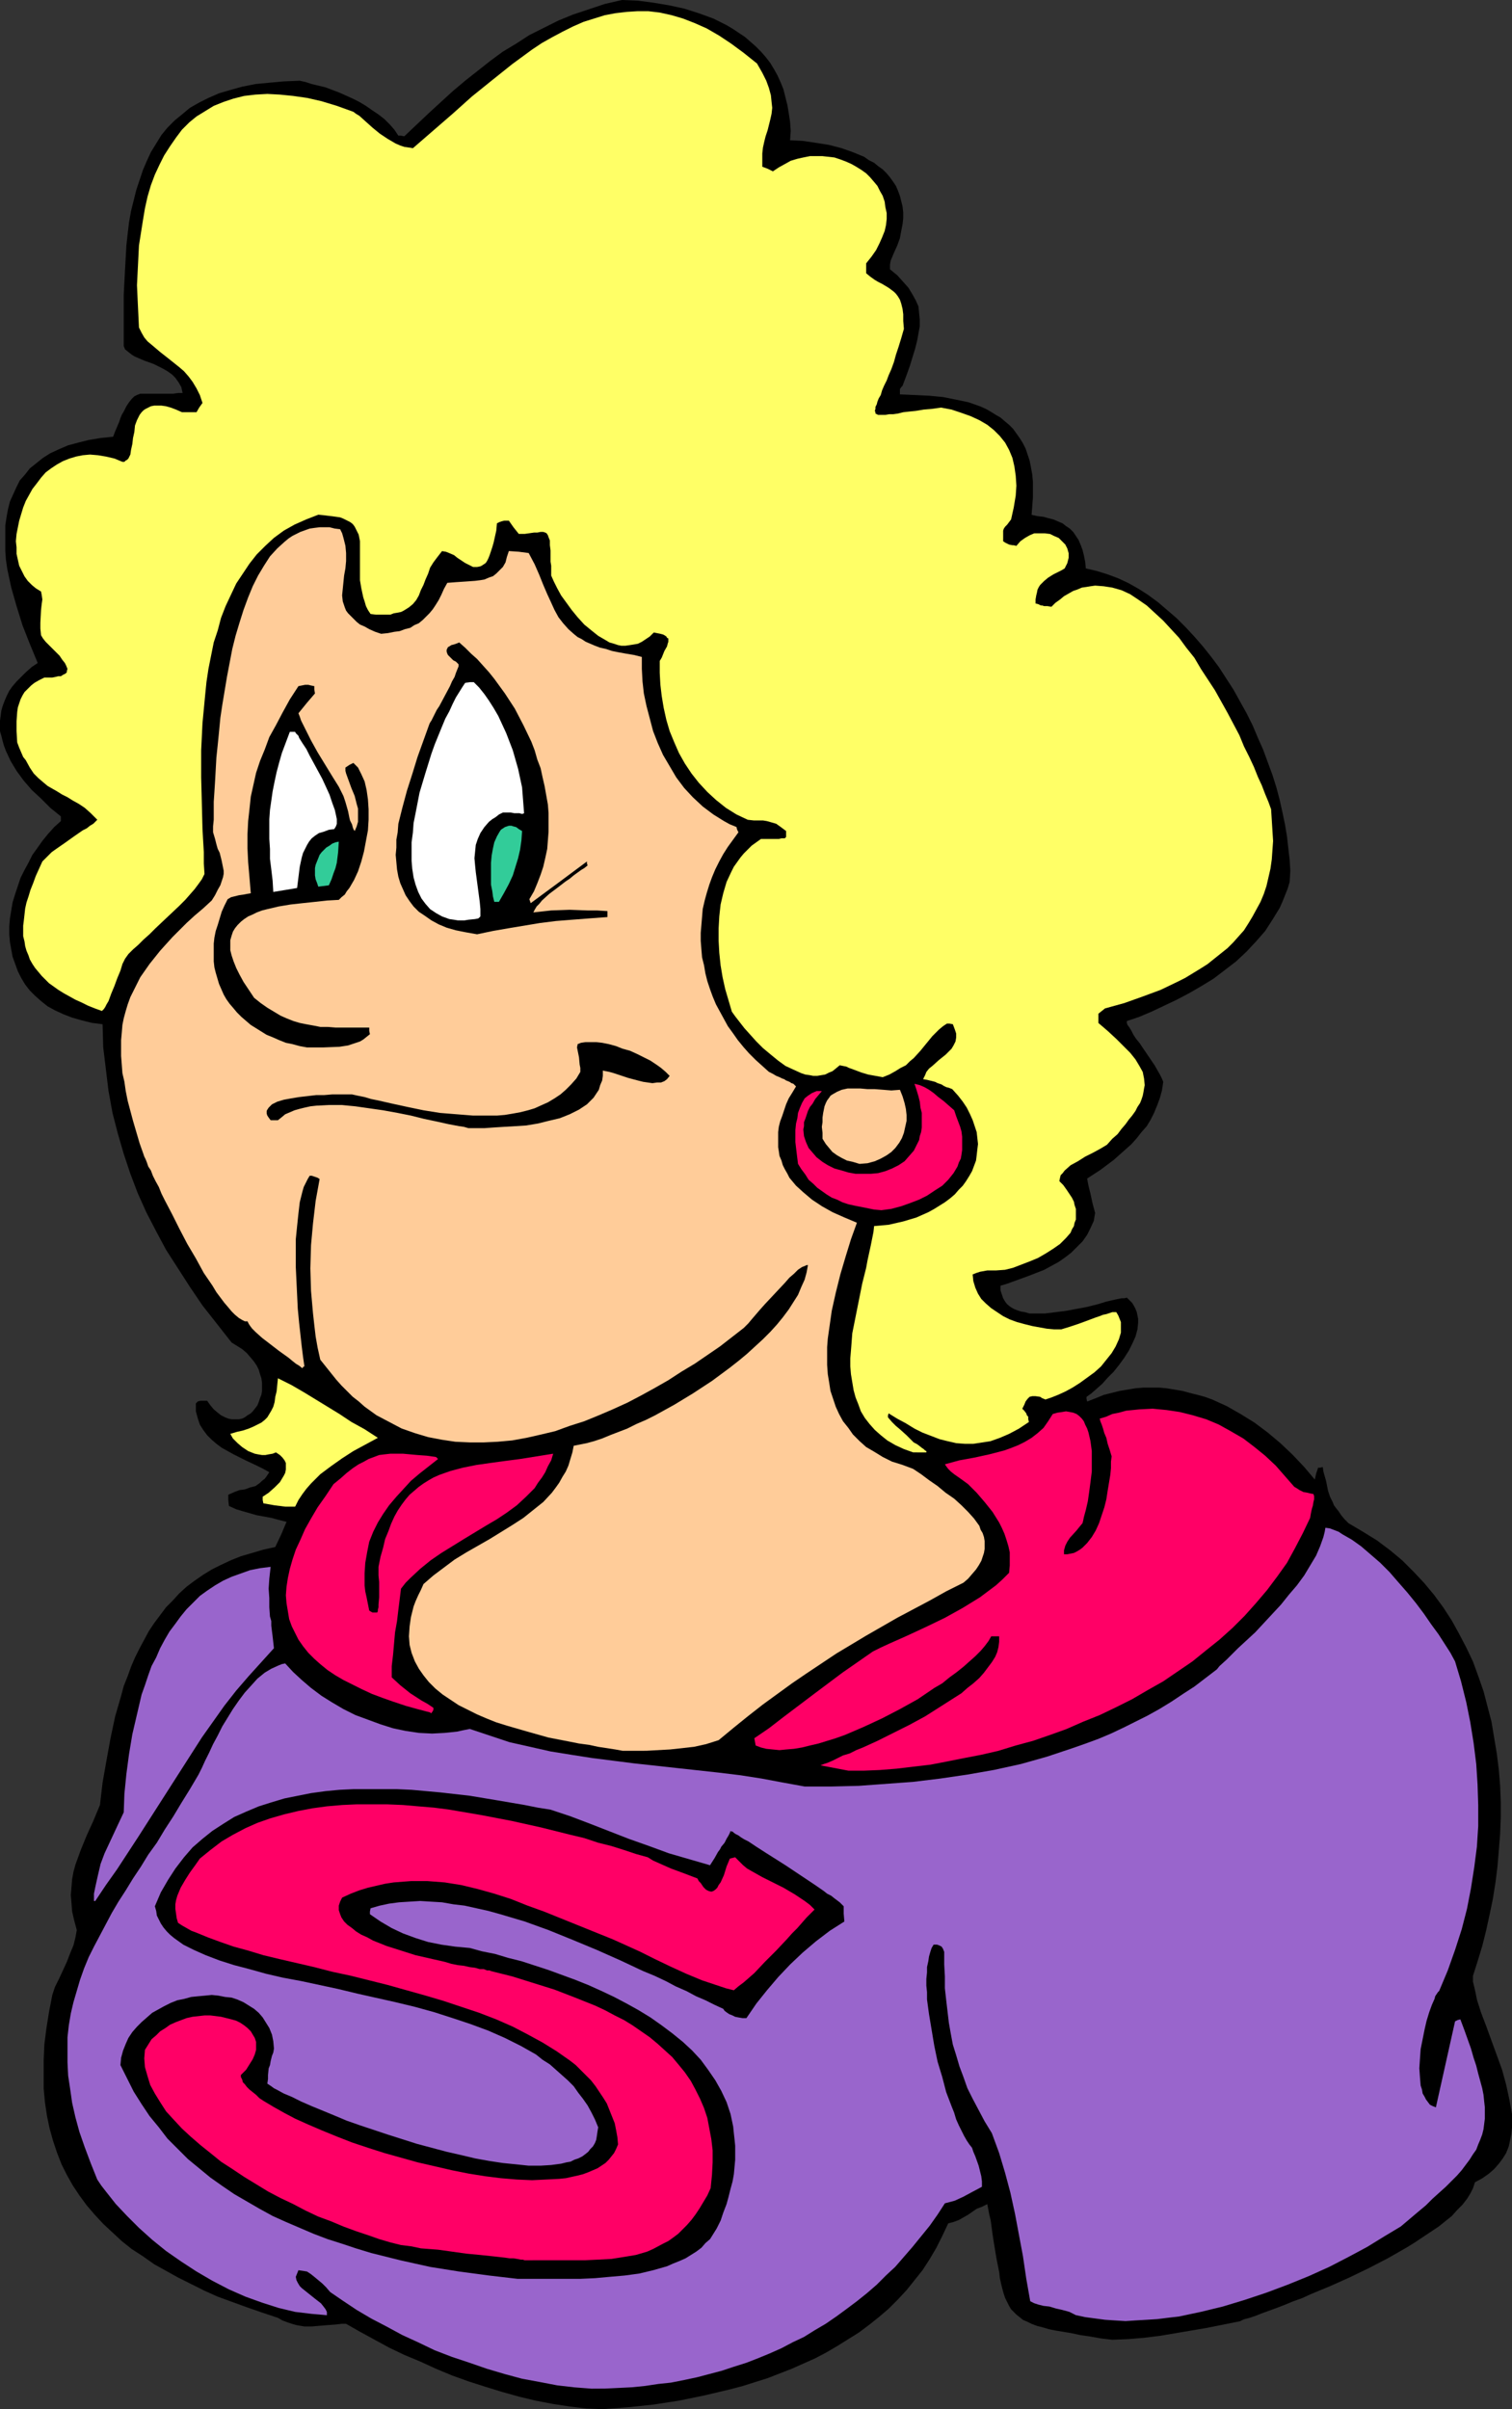 <?xml version="1.0" encoding="UTF-8" standalone="no"?>
<svg
   version="1.0"
   width="97.701mm"
   height="155.668mm"
   id="svg19"
   sodipodi:docname="Super Hero 09.wmf"
   xmlns:inkscape="http://www.inkscape.org/namespaces/inkscape"
   xmlns:sodipodi="http://sodipodi.sourceforge.net/DTD/sodipodi-0.dtd"
   xmlns="http://www.w3.org/2000/svg"
   xmlns:svg="http://www.w3.org/2000/svg">
  <rect width="100%" height="100%" fill="#333333" stroke="none"/>
  <sodipodi:namedview
     id="namedview19"
     pagecolor="#ffffff"
     bordercolor="#000000"
     borderopacity="0.25"
     inkscape:showpageshadow="2"
     inkscape:pageopacity="0.0"
     inkscape:pagecheckerboard="0"
     inkscape:deskcolor="#d1d1d1"
     inkscape:document-units="mm" />
  <defs
     id="defs1">
    <pattern
       id="WMFhbasepattern"
       patternUnits="userSpaceOnUse"
       width="6"
       height="6"
       x="0"
       y="0" />
  </defs>
  <path
     style="fill:#000000;fill-opacity:1;fill-rule:evenodd;stroke:none"
     d="m 147.221,588.353 -4.04,-0.162 -4.04,-0.485 -4.202,-0.646 -4.202,-0.808 -4.04,-0.97 -4.04,-1.131 -4.202,-1.293 -4.04,-1.293 -4.04,-1.454 -3.878,-1.616 -3.878,-1.778 -3.878,-1.616 -3.717,-1.778 -3.555,-1.939 -3.555,-1.939 -3.394,-1.939 h -1.131 l -1.293,0.162 -2.101,0.162 -1.939,0.162 -1.939,0.162 h -1.778 l -0.97,-0.162 -0.97,-0.162 -1.131,-0.323 -0.97,-0.323 -1.293,-0.485 -1.131,-0.646 -3.878,-1.293 -3.717,-1.293 -3.555,-1.293 -3.555,-1.293 -3.232,-1.454 -3.232,-1.616 -3.232,-1.616 -2.909,-1.616 -2.909,-1.616 -2.747,-1.939 -2.747,-1.778 -2.424,-1.939 -2.262,-2.101 -2.262,-2.101 -2.101,-2.262 -1.939,-2.262 -1.778,-2.424 -1.616,-2.424 -1.454,-2.585 -1.293,-2.585 -1.131,-2.909 -0.97,-2.909 -0.808,-2.909 -0.646,-3.07 -0.485,-3.232 -0.323,-3.393 v -3.555 -3.555 l 0.162,-3.717 0.485,-3.878 0.646,-4.04 0.808,-4.201 0.646,-1.939 0.97,-1.939 1.939,-4.201 0.808,-2.101 0.808,-1.939 0.485,-1.939 0.323,-1.778 -0.646,-2.424 -0.485,-2.101 -0.162,-2.101 -0.162,-1.939 0.162,-1.939 0.162,-1.939 0.323,-1.778 0.485,-1.778 1.293,-3.555 1.454,-3.555 1.616,-3.555 1.616,-3.878 0.646,-5.494 0.97,-5.494 0.97,-5.332 1.131,-5.333 1.454,-5.009 0.646,-2.424 0.97,-2.424 0.808,-2.262 0.97,-2.262 1.131,-2.262 1.131,-2.101 1.131,-2.101 1.293,-1.939 1.454,-1.939 1.454,-1.939 1.616,-1.616 1.616,-1.778 1.778,-1.616 1.939,-1.454 2.101,-1.454 2.101,-1.293 2.262,-1.131 2.424,-1.131 2.424,-0.97 2.747,-0.808 2.747,-0.808 2.909,-0.646 1.454,-3.07 1.293,-3.07 -1.939,-0.485 -1.778,-0.485 -3.555,-0.646 -3.394,-0.97 -1.616,-0.485 -1.778,-0.808 -0.162,-1.454 v -1.293 l 1.454,-0.646 1.293,-0.485 1.293,-0.162 1.293,-0.485 1.293,-0.323 1.131,-0.808 0.485,-0.485 0.646,-0.485 0.485,-0.646 0.646,-0.97 -1.454,-0.808 -1.293,-0.646 -3.07,-1.454 -2.909,-1.454 -2.909,-1.616 -1.293,-0.97 -1.131,-0.97 -1.131,-1.131 -0.97,-1.293 -0.808,-1.293 -0.485,-1.454 -0.485,-1.778 v -1.939 l 0.485,-0.485 0.646,-0.162 h 0.485 1.131 l 0.808,1.131 0.808,0.97 0.97,0.808 0.808,0.646 0.97,0.485 0.808,0.323 0.808,0.162 h 0.808 0.97 l 0.808,-0.162 0.646,-0.323 0.646,-0.485 0.808,-0.485 0.485,-0.485 0.646,-0.808 0.485,-0.646 0.323,-0.808 0.323,-0.97 0.323,-0.808 0.162,-0.97 v -0.97 -0.97 l -0.162,-1.131 -0.323,-0.97 -0.323,-1.131 -0.485,-0.97 -0.646,-0.97 -0.808,-0.97 -0.97,-1.131 -1.131,-0.97 -1.293,-0.808 -1.293,-0.808 -3.555,-4.525 -3.555,-4.525 -3.07,-4.525 -2.909,-4.525 -2.909,-4.525 -2.424,-4.525 -2.424,-4.686 -2.101,-4.686 -1.778,-4.686 -1.616,-4.848 -1.454,-5.009 -1.293,-5.009 -0.97,-5.333 -0.646,-5.332 -0.646,-5.333 -0.162,-5.656 -2.586,-0.323 -2.586,-0.646 -2.262,-0.646 -2.101,-0.808 -2.101,-0.97 -1.778,-0.97 -1.616,-1.293 -1.454,-1.293 -1.293,-1.293 -1.131,-1.454 -0.97,-1.616 -0.808,-1.616 -0.646,-1.778 -0.646,-1.778 -0.323,-1.778 -0.323,-1.778 -0.162,-1.939 v -1.939 l 0.162,-1.939 0.323,-1.939 0.323,-1.939 0.646,-2.101 0.646,-1.939 0.646,-1.939 0.97,-1.939 0.97,-1.778 0.97,-1.939 1.293,-1.778 1.131,-1.616 1.454,-1.778 1.454,-1.616 1.616,-1.454 v -1.131 l -2.586,-2.101 -2.262,-2.262 -2.262,-2.101 L 5.818,190.678 4.04,188.254 2.586,185.83 1.454,183.406 0.97,182.113 0.646,180.982 0.323,179.689 0,178.558 v -1.293 -1.293 l 0.162,-1.131 0.162,-1.293 0.323,-1.131 0.485,-1.293 0.485,-1.131 0.646,-1.293 0.808,-1.131 0.97,-1.131 1.131,-1.131 1.131,-1.131 1.454,-1.293 1.454,-0.97 -1.939,-4.686 -1.778,-4.525 -1.454,-4.686 -1.293,-4.525 -0.485,-2.262 -0.485,-2.262 -0.323,-2.262 -0.162,-2.101 v -2.262 -2.101 -1.939 l 0.323,-2.101 0.323,-1.778 0.485,-1.939 0.808,-1.778 0.808,-1.778 0.808,-1.616 1.293,-1.454 1.131,-1.454 1.616,-1.293 1.616,-1.293 1.778,-1.131 2.101,-0.97 2.262,-0.97 2.424,-0.646 2.586,-0.646 2.909,-0.485 3.07,-0.323 0.485,-1.293 0.485,-1.131 0.485,-1.131 0.323,-0.97 0.323,-0.808 0.485,-0.808 0.646,-1.293 0.646,-0.97 0.646,-0.808 0.646,-0.646 0.646,-0.323 0.808,-0.323 h 0.808 2.262 1.454 1.616 1.939 l 1.131,-0.162 h 1.131 l -0.323,-1.454 -0.646,-1.131 -0.808,-1.131 -0.808,-0.808 -1.131,-0.808 -1.131,-0.646 -2.262,-1.131 -2.262,-0.808 -2.262,-0.97 -0.808,-0.485 -0.808,-0.646 -0.808,-0.646 -0.323,-0.808 V 78.049 71.908 l 0.323,-6.14 0.323,-5.817 0.323,-2.909 0.323,-2.747 0.485,-2.747 0.646,-2.585 0.646,-2.585 0.808,-2.424 0.808,-2.424 0.97,-2.262 0.97,-2.101 1.293,-2.101 1.293,-2.101 1.454,-1.778 1.778,-1.778 1.778,-1.454 1.939,-1.616 2.262,-1.293 2.262,-1.131 2.586,-1.131 2.747,-0.808 2.909,-0.808 3.232,-0.646 3.394,-0.323 3.555,-0.323 3.878,-0.162 1.454,0.323 1.454,0.485 3.394,0.808 3.394,1.293 3.232,1.454 1.616,0.808 1.616,0.97 1.616,1.131 1.454,0.97 1.454,1.131 1.293,1.293 1.131,1.293 0.97,1.454 h 0.646 l 0.808,0.162 5.979,-5.656 5.818,-5.333 3.07,-2.585 3.07,-2.424 3.07,-2.424 3.07,-2.262 3.232,-1.939 3.232,-2.101 3.555,-1.778 3.555,-1.778 3.555,-1.454 3.878,-1.293 3.878,-1.293 L 151.907,0 l 3.878,0.162 3.717,0.485 3.878,0.646 3.717,0.808 3.555,1.131 3.555,1.293 1.616,0.808 1.616,0.808 1.616,0.97 1.454,0.97 1.454,0.97 1.293,1.131 1.293,1.131 1.293,1.293 1.131,1.293 1.131,1.454 0.97,1.616 0.808,1.454 0.808,1.778 0.646,1.616 0.485,1.939 0.485,1.939 0.323,1.939 0.323,2.101 0.162,2.262 -0.162,2.262 3.232,0.162 3.232,0.485 3.07,0.485 3.07,0.808 2.747,0.97 2.747,1.131 1.131,0.808 1.293,0.646 0.97,0.808 1.131,0.808 0.97,0.97 0.808,0.97 0.808,1.131 0.646,0.97 0.485,1.131 0.485,1.293 0.323,1.293 0.323,1.293 0.162,1.454 v 1.454 l -0.162,1.454 -0.323,1.616 -0.323,1.778 -0.646,1.778 -0.808,1.778 -0.808,1.939 -0.162,0.97 v 1.131 l 1.778,1.454 1.454,1.616 1.293,1.454 0.97,1.616 0.808,1.454 0.646,1.454 0.162,1.616 0.162,1.616 v 1.616 l -0.323,1.778 -0.323,1.778 -0.485,1.939 -0.646,2.101 -0.646,2.101 -0.808,2.262 -0.97,2.585 -0.323,0.323 -0.323,0.485 v 0.485 0.323 0.485 l 3.717,0.162 3.394,0.162 3.394,0.323 3.232,0.646 3.07,0.646 2.747,0.97 1.454,0.646 1.131,0.646 1.293,0.808 1.131,0.646 1.131,0.97 0.97,0.808 0.97,0.97 0.808,1.131 0.808,1.131 0.808,1.293 0.646,1.293 0.485,1.454 0.485,1.454 0.323,1.616 0.323,1.778 0.162,1.778 v 1.778 2.101 l -0.162,2.101 -0.162,2.101 1.454,0.323 1.454,0.162 1.131,0.323 1.293,0.323 1.131,0.485 1.131,0.485 0.808,0.646 0.97,0.646 0.808,0.808 0.646,0.97 0.646,0.97 0.485,1.131 0.485,1.293 0.323,1.293 0.323,1.616 0.162,1.616 2.747,0.646 2.586,0.808 2.586,0.97 2.424,1.131 2.586,1.454 2.262,1.454 2.424,1.778 2.262,1.939 2.262,1.939 2.262,2.262 2.101,2.262 2.101,2.424 1.939,2.424 1.939,2.585 1.778,2.747 1.778,2.747 1.616,2.909 1.616,2.909 1.454,2.909 1.293,3.07 1.293,2.909 1.131,3.07 1.131,3.07 0.97,3.07 0.808,3.07 0.646,2.909 0.646,3.07 0.485,2.909 0.323,2.909 0.323,2.747 0.162,2.747 -0.162,2.747 -0.485,1.616 -0.646,1.616 -0.646,1.616 -0.646,1.454 -1.778,2.909 -1.778,2.747 -2.262,2.585 -2.262,2.424 -2.586,2.424 -2.747,2.101 -2.747,2.101 -2.909,1.778 -3.07,1.778 -3.07,1.616 -3.07,1.454 -3.07,1.454 -3.07,1.293 -2.909,0.97 v 0.485 l 0.162,0.485 0.485,0.646 0.485,0.808 0.485,0.97 0.646,0.97 0.808,0.97 0.646,0.97 3.07,4.525 0.646,1.131 0.646,1.131 0.485,0.97 0.323,0.808 -0.323,2.101 -0.485,1.778 -0.646,1.778 -0.808,1.939 -0.808,1.616 -0.97,1.616 -1.293,1.454 -1.131,1.454 -1.293,1.454 -1.454,1.293 -2.909,2.585 -3.232,2.424 -3.232,2.101 0.162,0.97 0.162,0.808 0.485,1.939 0.485,2.262 0.646,2.424 -0.323,1.939 -0.808,1.778 -0.808,1.616 -1.131,1.616 -1.293,1.293 -1.454,1.454 -1.454,1.131 -1.616,1.131 -1.778,0.97 -1.778,0.97 -3.717,1.454 -3.555,1.293 -1.778,0.646 -1.616,0.485 v 1.131 l 0.323,0.97 0.323,0.97 0.485,0.808 0.485,0.646 0.808,0.646 0.808,0.485 0.808,0.323 0.97,0.323 0.97,0.162 1.131,0.323 h 1.293 2.424 l 2.586,-0.323 2.586,-0.323 5.171,-0.97 2.586,-0.646 2.101,-0.646 2.101,-0.485 0.808,-0.162 0.808,-0.162 h 0.646 l 0.646,-0.162 0.646,0.646 0.646,0.646 0.485,0.808 0.323,0.646 0.323,0.808 0.162,0.808 0.162,0.808 v 0.97 l -0.162,1.616 -0.485,1.778 -0.808,1.778 -0.808,1.616 -1.131,1.778 -1.293,1.778 -1.293,1.616 -1.454,1.454 -1.293,1.454 -1.454,1.293 -1.293,1.131 -1.131,0.808 v 0.485 l 0.162,0.646 2.101,-0.808 1.939,-0.808 1.939,-0.485 1.939,-0.485 1.939,-0.323 1.939,-0.323 1.939,-0.162 h 1.939 1.939 l 1.778,0.162 1.939,0.323 1.939,0.323 1.778,0.485 1.939,0.485 1.778,0.485 1.778,0.646 3.555,1.616 3.394,1.939 3.394,2.101 3.232,2.424 3.07,2.585 2.909,2.747 2.909,3.07 2.586,3.07 0.323,-1.454 0.485,-1.454 h 0.485 l 0.646,-0.162 0.162,1.131 0.323,1.131 0.323,1.131 0.162,0.808 0.323,1.616 0.485,1.454 0.646,1.293 0.323,0.808 0.485,0.646 0.646,0.808 0.646,0.97 0.808,0.97 0.97,0.97 3.555,2.101 3.394,2.101 3.232,2.424 2.909,2.424 2.747,2.747 2.586,2.747 2.424,2.909 2.262,3.07 2.101,3.232 1.778,3.232 1.778,3.393 1.616,3.393 1.293,3.555 1.293,3.717 0.97,3.717 0.97,3.717 0.646,3.878 0.646,3.878 0.485,3.878 0.323,3.878 0.162,4.04 v 3.878 l -0.162,4.04 -0.323,4.04 -0.323,3.878 -0.485,3.878 -0.646,4.04 -0.808,3.878 -0.808,3.717 -0.97,3.878 -1.131,3.717 -1.131,3.555 v 1.454 l 0.323,1.293 0.323,1.454 0.323,1.616 0.97,3.07 1.293,3.393 1.293,3.555 1.293,3.555 1.293,3.555 0.97,3.555 0.808,3.717 0.323,1.778 0.323,1.778 v 1.616 1.616 l -0.162,1.616 -0.323,1.616 -0.323,1.454 -0.646,1.616 -0.808,1.293 -0.97,1.293 -1.131,1.293 -1.293,1.131 -1.616,1.131 -1.778,0.97 -0.485,1.454 -0.646,1.293 -0.808,1.293 -1.131,1.454 -1.293,1.293 -1.293,1.454 -1.616,1.293 -1.616,1.293 -1.939,1.293 -1.939,1.293 -1.939,1.293 -2.101,1.293 -4.525,2.585 -4.686,2.424 -4.687,2.262 -4.686,2.101 -4.686,1.939 -2.101,0.97 -2.262,0.808 -1.939,0.808 -2.101,0.808 -1.778,0.646 -1.778,0.646 -1.616,0.646 -1.454,0.485 -1.293,0.323 -0.97,0.485 -4.04,0.808 -4.04,0.808 -7.595,1.293 -3.878,0.646 -3.878,0.485 -3.878,0.323 -3.878,0.162 -2.747,-0.323 -2.747,-0.485 -2.262,-0.323 -2.262,-0.485 -1.939,-0.323 -1.939,-0.323 -1.616,-0.323 -1.616,-0.485 -1.293,-0.323 -1.293,-0.485 -0.97,-0.485 -1.131,-0.485 -0.808,-0.646 -0.808,-0.646 -0.646,-0.646 -0.646,-0.646 -0.485,-0.808 -0.485,-0.97 -0.485,-0.97 -0.323,-0.97 -0.323,-1.131 -0.323,-1.293 -0.323,-1.454 -0.162,-1.454 -0.323,-1.616 -0.323,-1.616 -0.323,-1.939 -0.323,-1.939 -0.323,-2.101 -0.323,-2.424 -0.162,-1.131 -0.323,-1.293 -0.485,-2.585 -1.293,0.646 -1.293,0.485 -2.101,1.454 -2.262,1.293 -1.293,0.485 -1.293,0.323 -1.454,3.07 -1.454,2.909 -1.616,2.747 -1.778,2.747 -1.939,2.424 -1.939,2.424 -2.101,2.262 -2.262,2.262 -2.262,1.939 -2.424,1.939 -2.586,1.939 -2.586,1.616 -2.586,1.616 -2.747,1.616 -2.747,1.454 -2.909,1.293 -2.909,1.293 -2.909,1.131 -2.909,1.131 -3.07,0.97 -3.07,0.97 -3.07,0.808 -6.141,1.454 -6.303,1.293 -6.303,0.97 -6.141,0.646 z"
     id="path1" />
  <path
     style="fill:#9965cc;fill-opacity:1;fill-rule:evenodd;stroke:none"
     d="m 144.474,583.344 -4.202,-0.323 -4.202,-0.485 -4.202,-0.808 -4.363,-0.808 -4.202,-1.131 -4.363,-1.293 -4.202,-1.454 -4.363,-1.454 -4.202,-1.616 -4.04,-1.939 -3.878,-1.778 -3.878,-2.101 -3.717,-1.939 -3.555,-2.101 -3.394,-2.262 -3.07,-2.101 -0.97,-1.131 -0.97,-0.97 -0.97,-0.808 -0.97,-0.808 -0.808,-0.646 -0.97,-0.646 -0.97,-0.162 -1.131,-0.162 -0.323,0.808 -0.323,0.808 0.162,0.808 0.323,0.646 0.485,0.808 0.485,0.485 1.616,1.293 0.808,0.646 0.808,0.646 1.454,1.131 0.646,0.808 0.485,0.646 0.323,0.646 v 0.808 l -1.778,-0.162 -1.939,-0.162 -4.04,-0.485 -4.04,-0.97 -4.04,-1.293 -4.04,-1.454 -4.04,-1.778 -4.04,-2.101 -3.878,-2.262 -3.717,-2.424 -3.717,-2.585 -3.394,-2.747 -3.232,-2.909 -2.909,-2.909 -2.747,-2.909 -2.424,-3.07 -1.131,-1.454 -0.97,-1.454 -1.616,-4.04 -1.454,-3.878 -1.293,-3.717 -0.97,-3.555 -0.808,-3.555 -0.485,-3.393 -0.485,-3.232 -0.162,-3.232 v -3.07 -3.07 l 0.323,-2.909 0.485,-2.909 0.646,-2.747 0.808,-2.747 0.808,-2.747 0.97,-2.747 1.131,-2.747 1.293,-2.585 1.454,-2.747 1.454,-2.747 1.454,-2.747 1.616,-2.747 1.778,-2.747 1.778,-2.909 1.939,-2.909 1.778,-2.909 2.101,-2.909 1.939,-3.232 2.101,-3.232 1.939,-3.232 2.101,-3.393 2.101,-3.555 0.808,-1.616 0.808,-1.778 0.97,-1.939 0.97,-2.101 1.131,-2.101 1.131,-2.262 1.293,-2.101 1.293,-2.101 1.454,-2.101 1.454,-1.939 1.616,-1.778 1.454,-1.616 1.778,-1.454 1.616,-0.97 1.778,-0.808 0.808,-0.323 0.808,-0.162 1.939,2.101 2.101,1.939 2.262,1.939 2.586,1.939 2.586,1.616 2.747,1.616 2.909,1.454 3.07,1.131 3.07,1.131 3.07,0.97 3.07,0.646 3.232,0.485 3.232,0.162 3.07,-0.162 3.07,-0.323 1.454,-0.323 1.616,-0.323 4.848,1.616 4.848,1.616 5.01,1.131 5.01,1.131 5.01,0.808 5.171,0.808 10.181,1.293 10.343,1.131 10.343,1.131 5.333,0.646 5.171,0.808 5.171,0.97 5.333,0.97 h 6.626 l 6.626,-0.162 6.626,-0.485 6.626,-0.485 6.626,-0.808 6.626,-0.97 6.464,-1.131 6.626,-1.454 6.303,-1.778 6.303,-2.101 3.232,-1.131 3.07,-1.131 3.07,-1.293 3.07,-1.454 2.909,-1.454 2.909,-1.454 2.909,-1.616 2.909,-1.778 2.909,-1.939 2.747,-1.778 2.747,-2.101 2.747,-2.101 0.646,-0.808 1.778,-1.616 0.808,-0.808 1.939,-1.939 2.101,-1.939 2.101,-1.939 2.101,-2.262 4.202,-4.525 1.939,-2.424 1.939,-2.262 1.778,-2.424 1.454,-2.424 1.454,-2.424 0.97,-2.262 0.808,-2.262 0.323,-1.293 0.162,-0.97 1.131,0.162 2.101,0.808 0.97,0.646 2.262,1.293 2.262,1.616 2.262,1.939 2.424,2.101 2.262,2.262 2.101,2.424 2.262,2.585 2.101,2.585 1.939,2.585 1.778,2.585 1.778,2.424 1.454,2.262 1.454,2.262 1.131,2.101 1.454,4.848 1.293,5.171 0.97,4.848 0.808,5.009 0.646,5.171 0.323,5.009 0.162,5.009 v 5.171 l -0.323,5.009 -0.646,5.009 -0.808,5.171 -0.97,5.009 -1.293,5.009 -1.616,5.009 -1.778,5.009 -2.101,5.009 -0.323,0.323 -0.323,0.485 -0.323,0.485 -0.162,0.646 -0.646,1.454 -0.646,1.778 -0.646,2.101 -0.485,2.101 -0.485,2.424 -0.485,2.424 -0.162,2.262 -0.162,2.424 0.162,2.262 0.162,1.939 0.323,0.97 0.162,0.97 0.485,0.808 0.323,0.646 0.485,0.646 0.485,0.646 0.646,0.323 0.808,0.323 4.686,-21.007 0.646,-0.323 0.646,-0.162 0.97,2.585 0.808,2.262 0.808,2.262 0.646,2.262 0.646,1.939 0.485,1.939 0.485,1.778 0.485,1.778 0.323,1.616 0.162,1.616 0.162,1.454 v 1.293 1.454 l -0.162,1.293 -0.162,1.293 -0.323,1.293 -0.485,1.293 -0.485,1.131 -0.485,1.293 -0.808,1.131 -0.808,1.293 -0.97,1.293 -0.97,1.293 -1.131,1.293 -1.293,1.293 -1.454,1.454 -1.616,1.454 -1.616,1.454 -1.616,1.616 -1.939,1.616 -2.101,1.778 -2.101,1.778 -4.04,2.424 -4.202,2.585 -4.525,2.424 -4.686,2.424 -5.01,2.262 -5.171,2.101 -5.171,1.939 -5.333,1.778 -5.333,1.616 -5.333,1.293 -5.333,1.131 -2.747,0.323 -2.586,0.323 -2.586,0.162 -2.747,0.162 -2.424,0.162 -2.586,-0.162 -2.424,-0.162 -2.424,-0.323 -2.424,-0.323 -2.262,-0.485 -1.616,-0.808 -1.778,-0.485 -1.454,-0.323 -1.616,-0.485 -1.454,-0.162 -1.293,-0.323 -0.97,-0.323 -0.97,-0.485 -0.97,-5.494 -0.808,-5.494 -0.97,-5.171 -0.97,-5.171 -1.131,-5.171 -1.293,-4.848 -1.454,-4.848 -1.778,-4.848 -1.778,-2.909 -1.454,-2.747 -1.454,-2.747 -1.293,-2.585 -0.97,-2.747 -0.97,-2.585 -0.808,-2.747 -0.808,-2.585 -0.485,-2.585 -0.485,-2.747 -0.323,-2.747 -0.323,-2.747 -0.323,-2.909 v -2.909 l -0.162,-2.909 v -3.07 l -0.323,-0.808 -0.323,-0.485 -0.323,-0.162 -0.323,-0.162 -0.485,-0.162 h -0.808 l -0.485,0.808 -0.323,0.97 -0.323,1.131 -0.162,1.131 -0.323,1.454 v 1.293 l -0.162,1.616 v 1.616 l 0.162,1.616 v 1.778 l 0.485,3.555 0.646,3.878 0.646,3.878 0.808,3.878 1.131,3.717 0.97,3.717 1.293,3.393 0.646,1.616 0.485,1.616 0.646,1.454 0.646,1.293 0.646,1.293 0.646,1.131 0.646,0.97 0.646,0.808 0.323,0.97 0.485,1.131 0.808,2.262 0.646,2.585 0.162,1.293 v 1.293 l -2.424,1.293 -2.101,1.131 -2.101,0.97 -2.424,0.646 -1.778,2.747 -1.939,2.747 -2.101,2.585 -2.101,2.585 -2.101,2.424 -2.101,2.424 -2.262,2.101 -2.262,2.262 -2.424,2.101 -2.424,1.939 -2.586,1.939 -2.424,1.778 -2.586,1.778 -2.747,1.616 -2.586,1.616 -2.747,1.293 -2.747,1.454 -2.909,1.293 -2.747,1.131 -2.909,1.131 -3.07,0.97 -2.909,0.97 -3.07,0.808 -3.07,0.808 -3.07,0.646 -3.232,0.646 -3.07,0.323 -3.232,0.485 -3.232,0.323 -3.232,0.162 -3.394,0.162 z"
     id="path2" />
  <path
     style="fill:#000000;fill-opacity:1;fill-rule:evenodd;stroke:none"
     d="m 126.374,556.52 -6.949,-0.808 -7.272,-0.97 -7.111,-1.131 -7.272,-1.616 -7.111,-1.778 -3.717,-1.131 -3.394,-1.131 -3.555,-1.131 -3.394,-1.293 -3.394,-1.454 -3.394,-1.454 -3.232,-1.454 -3.232,-1.778 -3.07,-1.778 -3.07,-1.778 -3.07,-2.101 -2.747,-1.939 -2.747,-2.262 -2.747,-2.262 -2.424,-2.424 -2.586,-2.585 -2.101,-2.747 -2.262,-2.747 -1.939,-2.909 -1.939,-3.07 -1.616,-3.232 -1.616,-3.232 0.162,-1.778 0.485,-1.778 0.646,-1.616 0.646,-1.454 0.97,-1.454 1.131,-1.293 1.131,-1.131 1.293,-1.131 1.293,-1.131 1.454,-0.808 1.454,-0.808 1.616,-0.808 1.616,-0.646 1.616,-0.323 1.778,-0.485 1.616,-0.162 1.778,-0.162 1.616,-0.162 1.616,0.162 1.616,0.323 1.616,0.162 1.454,0.485 1.454,0.646 1.293,0.808 1.293,0.808 1.131,0.97 0.97,1.131 0.808,1.293 0.808,1.293 0.646,1.616 0.323,1.616 0.162,1.778 -0.162,0.97 -0.323,0.808 -0.323,1.293 -0.162,0.97 -0.323,0.808 -0.162,1.616 v 0.97 l -0.162,1.131 0.485,0.323 0.485,0.323 0.646,0.485 0.646,0.323 1.778,0.97 1.939,0.808 2.262,1.131 2.586,1.131 2.747,1.131 2.747,1.131 3.07,1.293 3.232,1.131 3.394,1.131 3.394,1.131 7.111,2.262 7.272,1.939 3.555,0.808 3.394,0.808 3.555,0.646 3.232,0.485 3.232,0.323 3.07,0.323 h 2.909 l 2.586,-0.162 2.424,-0.323 1.293,-0.323 0.97,-0.162 0.97,-0.485 0.97,-0.323 0.97,-0.485 0.646,-0.485 0.808,-0.646 0.485,-0.646 0.646,-0.646 0.485,-0.808 0.323,-0.808 0.162,-0.97 0.162,-1.131 0.162,-0.97 -0.808,-1.939 -0.808,-1.616 -0.97,-1.778 -1.131,-1.616 -1.131,-1.454 -1.131,-1.616 -1.454,-1.454 -1.454,-1.293 -1.454,-1.293 -1.454,-1.293 -1.778,-1.131 -1.616,-1.293 -3.717,-2.101 -3.878,-1.939 -4.04,-1.778 -4.363,-1.616 -4.363,-1.454 -4.525,-1.454 -4.687,-1.293 -4.686,-1.131 -9.373,-2.101 -4.687,-1.131 -4.525,-0.97 -4.525,-0.97 -4.363,-0.808 -4.202,-0.97 -4.04,-1.131 -3.717,-0.97 -3.555,-1.131 -3.394,-1.293 -1.454,-0.646 -1.454,-0.646 -1.293,-0.646 -1.293,-0.646 -1.131,-0.808 -1.131,-0.808 -0.97,-0.808 -0.808,-0.808 -0.808,-0.97 -0.646,-0.97 -0.485,-0.97 -0.485,-0.97 -0.162,-1.131 -0.323,-1.131 1.454,-3.393 1.778,-3.07 1.778,-2.747 2.101,-2.747 2.101,-2.424 2.424,-2.101 2.424,-1.939 2.747,-1.778 2.586,-1.616 2.909,-1.293 3.07,-1.293 3.07,-0.97 3.232,-0.97 3.232,-0.646 3.232,-0.646 3.555,-0.485 3.394,-0.323 3.394,-0.162 h 3.555 3.555 3.555 l 3.555,0.162 7.111,0.646 7.111,0.808 6.787,1.131 6.626,1.131 3.232,0.646 3.07,0.485 4.848,1.616 4.686,1.778 9.535,3.717 5.01,1.778 4.848,1.778 5.01,1.454 5.01,1.454 1.131,-1.778 0.808,-1.454 0.485,-0.646 0.323,-0.646 0.808,-0.97 0.485,-0.97 0.485,-0.808 0.323,-0.646 0.162,-0.485 0.162,0.162 h 0.323 l 0.323,0.323 0.485,0.323 0.646,0.323 0.646,0.485 0.808,0.485 0.97,0.485 1.939,1.293 2.262,1.454 4.848,3.07 4.848,3.232 2.424,1.616 2.101,1.454 0.808,0.646 0.97,0.485 0.808,0.646 0.646,0.485 0.646,0.485 0.485,0.485 0.323,0.323 0.162,0.162 v 1.778 l 0.162,1.939 -3.555,2.262 -3.394,2.585 -3.232,2.747 -3.07,2.909 -2.909,3.07 -2.747,3.232 -2.586,3.232 -2.424,3.555 h -0.97 l -0.97,-0.162 -0.808,-0.162 -0.646,-0.323 -0.808,-0.323 -0.485,-0.323 -0.646,-0.485 -0.323,-0.485 -2.101,-0.97 -2.262,-1.131 -2.262,-0.97 -2.424,-1.293 -2.586,-1.131 -2.424,-1.293 -2.747,-1.293 -2.747,-1.131 -5.495,-2.585 -5.818,-2.585 -5.818,-2.424 -5.979,-2.424 -5.818,-2.101 -5.979,-1.778 -2.909,-0.808 -2.909,-0.646 -2.909,-0.646 -2.747,-0.323 -2.747,-0.485 -2.747,-0.162 -2.586,-0.162 -2.586,0.162 -2.586,0.162 -2.424,0.323 -2.262,0.485 -2.262,0.646 -0.162,0.808 v 0.646 l 2.586,1.778 2.747,1.616 2.747,1.293 3.07,1.131 3.07,0.97 3.232,0.646 3.394,0.485 3.555,0.323 2.909,0.808 3.232,0.646 3.232,0.97 3.232,0.808 6.464,2.101 6.626,2.424 3.232,1.293 3.232,1.454 3.07,1.454 3.07,1.616 2.909,1.616 2.909,1.778 2.747,1.939 2.586,1.939 2.586,2.101 2.262,2.101 2.101,2.262 1.778,2.424 1.778,2.585 1.454,2.585 1.293,2.747 0.97,2.909 0.646,3.07 0.162,1.616 0.162,1.454 0.162,1.616 v 1.778 1.616 l -0.162,1.778 -0.162,1.778 -0.323,1.778 -0.485,1.778 -0.485,1.939 -0.485,1.778 -0.808,2.101 -0.646,1.939 -0.97,1.939 -0.808,1.293 -0.808,1.293 -1.131,0.97 -0.97,1.131 -1.293,0.97 -1.293,0.808 -1.293,0.808 -1.454,0.646 -1.616,0.646 -1.454,0.646 -3.394,0.97 -3.394,0.808 -3.555,0.485 -3.717,0.323 -3.555,0.323 -3.555,0.162 h -3.555 -6.464 -2.747 z"
     id="path3" />
  <path
     style="fill:#ff0066;fill-opacity:1;fill-rule:evenodd;stroke:none"
     d="m 128.152,551.995 -0.485,-0.162 H 127.182 l -0.808,-0.162 -0.97,-0.162 h -0.97 l -1.131,-0.162 -1.454,-0.162 -1.454,-0.162 -3.07,-0.323 -3.394,-0.323 -6.949,-0.97 -2.101,-0.162 -2.101,-0.162 -2.262,-0.485 -2.586,-0.323 -2.586,-0.646 -2.747,-0.808 -2.747,-0.97 -2.909,-0.97 -3.07,-1.131 -3.07,-1.293 -3.07,-1.131 -3.07,-1.454 -3.07,-1.616 -3.07,-1.454 -3.07,-1.616 -2.909,-1.778 -2.909,-1.778 -2.909,-1.939 -2.747,-1.778 -2.586,-2.101 -2.424,-1.939 -2.424,-2.101 -2.101,-1.939 -2.101,-2.262 -1.778,-1.939 -1.454,-2.262 -1.293,-2.101 -1.131,-2.101 -0.646,-2.101 -0.646,-2.262 -0.162,-2.101 0.162,-2.101 0.808,-1.293 0.808,-1.293 1.131,-0.97 0.97,-0.97 1.293,-0.808 1.131,-0.808 1.454,-0.646 1.293,-0.485 1.293,-0.485 1.454,-0.323 1.454,-0.162 1.454,-0.162 h 1.454 l 2.586,0.323 1.293,0.323 1.293,0.323 1.131,0.323 0.97,0.485 0.97,0.646 0.808,0.646 0.808,0.808 0.485,0.808 0.485,0.808 0.323,0.97 v 0.97 0.97 l -0.323,1.131 -0.485,1.131 -0.808,1.293 -0.808,1.293 -1.293,1.293 v 0.485 l 0.323,0.646 0.162,0.646 0.485,0.485 0.485,0.646 0.646,0.646 0.808,0.646 0.808,0.646 0.808,0.808 0.97,0.646 2.424,1.454 2.586,1.454 2.747,1.454 3.232,1.454 3.394,1.454 3.555,1.454 3.717,1.454 3.878,1.293 4.04,1.293 4.04,1.131 4.04,1.131 4.202,0.97 4.202,0.97 4.04,0.808 4.04,0.646 3.878,0.485 3.878,0.323 3.717,0.162 3.394,-0.162 3.232,-0.162 1.616,-0.162 1.454,-0.323 1.454,-0.323 1.293,-0.323 1.293,-0.485 1.131,-0.485 1.131,-0.485 0.97,-0.646 0.97,-0.646 0.808,-0.808 0.646,-0.808 0.646,-0.808 0.485,-0.97 0.485,-1.131 -0.162,-1.778 -0.323,-1.778 -0.323,-1.616 -0.646,-1.616 -0.646,-1.616 -0.646,-1.616 -0.808,-1.293 -0.97,-1.454 -0.97,-1.454 -1.131,-1.454 -1.131,-1.131 -1.293,-1.293 -1.293,-1.293 -1.454,-1.131 -3.232,-2.262 -3.394,-2.101 -3.555,-1.939 -3.717,-1.939 -4.04,-1.778 -4.202,-1.616 -4.363,-1.454 -4.363,-1.454 -4.363,-1.293 -9.211,-2.585 -9.05,-2.262 -4.525,-0.97 -4.363,-1.131 -4.202,-0.97 -4.202,-0.97 -4.04,-0.97 -3.717,-1.131 -3.555,-0.97 -3.232,-1.131 -3.07,-1.131 -2.747,-1.131 -1.293,-0.485 -1.131,-0.646 -1.131,-0.646 -0.97,-0.646 -0.323,-1.131 -0.162,-1.131 -0.162,-1.131 v -1.131 l 0.162,-0.97 0.323,-1.131 0.808,-1.939 1.131,-1.939 1.131,-1.778 1.293,-1.778 1.131,-1.616 2.586,-2.101 2.747,-2.101 2.747,-1.616 3.07,-1.616 2.909,-1.293 3.232,-1.131 3.394,-0.97 3.394,-0.808 3.394,-0.646 3.555,-0.485 3.717,-0.323 3.555,-0.162 h 3.717 3.717 l 3.878,0.162 3.717,0.323 3.878,0.323 3.717,0.485 7.595,1.293 7.595,1.454 7.272,1.616 7.111,1.778 3.394,0.808 3.394,1.131 3.232,0.808 3.07,0.97 2.909,0.97 2.909,0.808 1.293,0.808 1.454,0.646 2.909,1.293 3.07,1.131 3.394,1.293 0.323,0.646 0.485,0.485 0.646,0.97 0.646,0.646 0.646,0.323 0.646,0.162 0.485,-0.162 0.485,-0.323 0.485,-0.485 0.323,-0.646 0.485,-0.646 0.808,-1.778 0.646,-2.101 0.808,-1.939 0.646,-0.162 0.646,-0.162 0.97,0.97 0.97,0.97 0.97,0.808 1.131,0.646 2.586,1.454 2.586,1.293 2.586,1.293 2.747,1.616 2.424,1.616 1.293,0.97 1.131,1.131 -0.97,0.97 -0.97,0.97 -1.131,1.293 -1.131,1.293 -1.293,1.293 -1.293,1.454 -2.586,2.747 -2.747,2.747 -2.586,2.747 -1.293,1.131 -1.293,1.131 -1.293,0.97 -1.131,0.97 -1.939,-0.485 -1.939,-0.646 -3.878,-1.293 -3.878,-1.616 -3.878,-1.778 -3.717,-1.778 -3.555,-1.778 -3.555,-1.616 -3.232,-1.454 -8.403,-3.393 -8.403,-3.393 -4.04,-1.454 -4.04,-1.616 -4.04,-1.293 -4.04,-1.131 -4.04,-0.97 -4.04,-0.646 -4.202,-0.323 h -1.939 -2.101 l -2.101,0.162 -2.101,0.162 -2.101,0.323 -2.101,0.485 -2.101,0.485 -2.101,0.646 -2.101,0.808 -2.101,0.97 -0.485,0.97 -0.323,0.97 v 1.131 l 0.323,0.97 0.323,0.808 0.646,0.97 0.808,0.808 1.131,0.808 0.97,0.808 1.293,0.808 1.454,0.646 1.454,0.808 1.616,0.646 1.616,0.646 3.555,1.131 3.555,1.131 3.555,0.808 3.555,0.808 1.616,0.485 1.616,0.323 1.454,0.162 1.454,0.323 1.293,0.162 1.131,0.323 h 0.97 l 0.808,0.323 h 0.646 l 0.323,0.162 5.171,1.293 5.171,1.616 5.171,1.616 5.01,1.939 4.848,1.939 2.424,1.131 2.424,1.293 2.262,1.131 2.101,1.293 2.101,1.454 2.101,1.454 1.939,1.616 1.778,1.616 1.778,1.616 1.616,1.939 1.454,1.778 1.454,2.101 1.131,2.101 1.131,2.262 0.97,2.262 0.808,2.424 0.485,2.585 0.485,2.585 0.323,2.747 v 2.909 l -0.162,3.07 -0.323,3.232 -0.808,1.778 -0.97,1.616 -0.97,1.616 -0.97,1.454 -0.97,1.293 -1.131,1.293 -1.131,1.131 -0.97,0.97 -1.293,0.97 -1.131,0.808 -1.293,0.646 -2.424,1.293 -1.454,0.646 -2.747,0.808 -2.909,0.485 -3.07,0.485 -3.07,0.162 -3.394,0.162 h -7.111 -3.717 z"
     id="path4" />
  <path
     style="fill:#9965cc;fill-opacity:1;fill-rule:evenodd;stroke:none"
     d="m 22.948,464.251 v -1.778 l 0.323,-1.616 0.323,-1.454 0.323,-1.454 0.646,-2.747 0.97,-2.585 2.262,-4.848 1.131,-2.424 1.293,-2.747 0.162,-4.525 0.485,-4.848 0.646,-4.848 0.808,-4.848 1.131,-4.848 1.131,-4.848 0.808,-2.262 0.808,-2.424 0.808,-2.262 1.131,-2.101 0.97,-2.262 1.131,-2.101 1.131,-1.939 1.454,-1.939 1.293,-1.778 1.454,-1.778 1.616,-1.616 1.616,-1.616 1.778,-1.293 1.939,-1.293 1.939,-1.131 2.101,-0.97 2.262,-0.808 2.262,-0.808 2.424,-0.485 2.586,-0.323 -0.162,1.454 -0.162,1.454 -0.162,2.424 0.162,2.262 v 2.262 l 0.162,2.262 0.323,1.131 v 1.131 l 0.323,2.585 0.162,1.454 0.162,1.454 -3.07,3.393 -3.07,3.393 -3.07,3.555 -2.909,3.717 -2.747,3.878 -2.747,3.878 -5.171,8.08 -5.171,8.08 -5.171,8.08 -5.171,7.918 -2.747,3.878 -2.586,3.878 z"
     id="path5" />
  <path
     style="fill:#ff0066;fill-opacity:1;fill-rule:evenodd;stroke:none"
     d="m 207.176,432.418 -3.394,-0.646 -3.394,-0.646 0.808,-0.323 0.97,-0.323 1.131,-0.485 1.293,-0.646 1.293,-0.646 1.616,-0.485 1.616,-0.808 1.616,-0.646 3.555,-1.616 3.878,-1.939 3.878,-1.939 3.878,-2.101 3.555,-2.262 3.555,-2.262 1.778,-1.131 1.454,-1.293 1.454,-1.131 1.454,-1.293 1.131,-1.293 0.97,-1.293 0.97,-1.293 0.808,-1.293 0.485,-1.131 0.323,-1.293 0.162,-1.293 v -1.293 h -1.939 l -0.646,1.131 -0.97,1.293 -0.97,1.131 -1.293,1.293 -1.454,1.293 -1.454,1.293 -1.616,1.293 -1.778,1.293 -1.778,1.454 -1.939,1.131 -4.04,2.747 -4.363,2.424 -4.363,2.262 -4.525,2.101 -4.525,1.939 -2.262,0.808 -2.101,0.646 -2.101,0.646 -2.101,0.485 -1.939,0.485 -1.939,0.323 -1.939,0.162 -1.616,0.162 -1.616,-0.162 -1.616,-0.162 -1.293,-0.323 -1.293,-0.485 -0.323,-1.778 3.555,-2.424 3.555,-2.747 7.272,-5.494 7.111,-5.332 3.717,-2.585 3.717,-2.585 1.939,-0.97 2.101,-0.97 4.363,-1.939 4.525,-2.101 4.687,-2.262 4.363,-2.424 2.101,-1.293 2.101,-1.293 1.939,-1.454 1.939,-1.454 1.616,-1.454 1.616,-1.616 0.162,-1.778 v -1.616 -1.616 l -0.323,-1.454 -0.485,-1.616 -0.485,-1.454 -0.646,-1.454 -0.646,-1.293 -0.808,-1.293 -0.808,-1.293 -1.939,-2.424 -1.939,-2.262 -2.101,-2.101 -1.778,-1.293 -1.616,-1.131 -0.808,-0.646 -0.646,-0.646 -0.485,-0.646 -0.323,-0.485 3.555,-0.97 3.555,-0.646 3.717,-0.808 3.717,-0.97 1.778,-0.646 1.616,-0.646 1.616,-0.808 1.616,-0.97 1.454,-1.131 1.454,-1.293 1.131,-1.616 1.131,-1.778 1.131,-0.323 1.131,-0.162 0.97,-0.162 0.97,0.162 0.808,0.162 0.808,0.323 0.646,0.485 0.646,0.646 0.485,0.646 0.323,0.808 0.485,0.97 0.323,0.97 0.485,2.101 0.323,2.424 v 2.424 2.585 l -0.323,2.585 -0.323,2.424 -0.323,2.262 -0.485,2.101 -0.485,1.778 -0.162,0.808 -0.162,0.646 -0.808,0.97 -0.646,0.808 -1.616,1.778 -0.646,0.97 -0.485,0.97 -0.323,1.131 v 0.485 0.485 h 0.808 l 0.808,-0.162 0.808,-0.162 0.646,-0.323 0.808,-0.485 0.646,-0.485 1.131,-1.131 1.131,-1.454 0.97,-1.616 0.808,-1.778 0.646,-1.939 0.646,-1.939 0.485,-1.939 0.323,-2.101 0.323,-1.939 0.323,-1.939 0.162,-1.616 v -1.616 l 0.162,-1.293 -0.485,-1.616 -0.485,-1.454 -0.323,-1.454 -0.485,-1.131 -0.323,-1.131 -0.323,-0.97 -0.323,-0.808 -0.162,-0.646 1.616,-0.485 1.454,-0.646 1.616,-0.323 1.778,-0.485 3.232,-0.323 3.232,-0.162 3.394,0.323 3.232,0.485 3.232,0.808 3.232,0.97 3.07,1.293 2.909,1.616 3.07,1.778 2.747,2.101 2.586,2.101 2.586,2.424 2.262,2.585 2.262,2.585 0.808,0.485 0.485,0.323 0.97,0.485 0.97,0.162 0.646,0.162 0.808,0.162 0.162,0.485 v 0.808 l -0.162,0.646 -0.162,0.97 -0.162,0.485 -0.162,0.646 -0.162,0.808 -0.162,0.97 -1.778,3.717 -1.939,3.717 -1.939,3.555 -2.424,3.393 -2.424,3.232 -2.747,3.232 -2.747,3.07 -2.909,2.909 -3.232,2.909 -3.232,2.585 -3.394,2.747 -3.555,2.424 -3.555,2.424 -3.717,2.101 -3.878,2.262 -3.878,1.939 -4.04,1.939 -4.04,1.616 -4.04,1.778 -4.04,1.454 -4.202,1.454 -4.202,1.131 -4.202,1.293 -4.202,0.97 -4.202,0.808 -4.04,0.808 -4.202,0.808 -4.202,0.485 -4.04,0.485 -4.04,0.323 -3.878,0.162 z"
     id="path6" />
  <path
     style="fill:#ffcc99;fill-opacity:1;fill-rule:evenodd;stroke:none"
     d="m 152.069,427.57 -1.778,-0.323 -2.101,-0.323 -2.101,-0.323 -2.262,-0.485 -2.424,-0.323 -2.424,-0.485 -5.01,-0.97 -5.171,-1.454 -5.01,-1.454 -2.586,-0.808 -2.424,-0.97 -2.262,-0.97 -2.262,-1.131 -2.262,-1.131 -1.939,-1.293 -1.939,-1.293 -1.778,-1.454 -1.616,-1.616 -1.293,-1.616 -1.131,-1.616 -0.97,-1.778 -0.808,-2.101 -0.485,-1.939 -0.162,-2.101 0.162,-2.424 0.162,-1.131 0.162,-1.131 0.323,-1.293 0.323,-1.293 0.485,-1.293 0.646,-1.454 0.646,-1.293 0.646,-1.454 2.424,-2.101 2.586,-1.939 2.586,-1.939 2.909,-1.778 5.656,-3.232 5.495,-3.393 2.747,-1.778 2.424,-1.939 2.424,-1.939 2.101,-2.262 0.97,-1.293 0.808,-1.131 0.808,-1.454 0.808,-1.293 0.646,-1.454 0.485,-1.616 0.485,-1.616 0.323,-1.616 1.616,-0.323 1.616,-0.323 1.778,-0.485 1.939,-0.646 1.939,-0.808 2.101,-0.808 2.101,-0.808 2.262,-1.131 2.262,-0.97 2.262,-1.131 4.686,-2.585 4.525,-2.747 4.686,-3.07 4.363,-3.232 2.262,-1.778 1.939,-1.616 1.939,-1.778 1.939,-1.778 1.778,-1.778 1.616,-1.778 1.454,-1.778 1.454,-1.939 1.131,-1.778 1.131,-1.778 0.808,-1.939 0.808,-1.778 0.485,-1.778 0.323,-1.778 h -0.323 l -0.323,0.162 -0.808,0.323 -0.97,0.646 -0.97,0.97 -1.131,0.97 -1.131,1.293 -2.424,2.585 -2.424,2.585 -1.293,1.454 -0.97,1.131 -0.97,1.131 -0.808,0.97 -0.646,0.646 -0.485,0.485 -2.909,2.262 -2.909,2.262 -3.07,2.101 -3.07,2.101 -3.232,1.939 -3.232,2.101 -3.394,1.939 -3.232,1.778 -3.394,1.778 -3.555,1.616 -3.394,1.454 -3.555,1.454 -3.555,1.131 -3.555,1.293 -3.394,0.808 -3.555,0.808 -3.555,0.646 -3.555,0.323 -3.394,0.162 h -3.394 l -3.555,-0.162 -3.232,-0.485 -3.394,-0.646 -3.232,-0.97 -3.232,-1.131 -3.07,-1.616 -3.07,-1.616 -2.909,-2.101 -1.454,-1.293 -1.454,-1.131 -1.293,-1.293 -1.454,-1.454 -1.293,-1.454 -1.293,-1.616 -1.293,-1.616 -1.293,-1.616 -0.646,-2.909 -0.485,-2.747 -0.323,-2.747 -0.323,-2.909 -0.485,-5.494 -0.162,-5.494 0.162,-5.656 0.485,-5.332 0.646,-5.494 0.97,-5.333 -0.485,-0.323 -0.485,-0.162 -0.485,-0.162 -0.485,-0.162 h -0.485 l -0.485,0.808 -0.485,0.97 -0.485,0.97 -0.323,1.131 -0.323,1.293 -0.323,1.293 -0.323,2.747 -0.323,3.07 -0.323,3.232 v 3.393 3.393 l 0.323,6.787 0.162,3.393 0.323,3.393 0.323,2.909 0.323,2.909 0.323,2.585 0.162,1.131 0.162,1.131 -0.323,0.162 -0.162,0.323 -0.808,-0.646 -0.808,-0.485 -0.808,-0.646 -0.97,-0.808 -2.262,-1.616 -2.101,-1.616 -2.101,-1.616 -1.616,-1.454 -0.808,-0.808 -0.485,-0.646 -0.323,-0.485 -0.323,-0.646 h -0.646 l -0.646,-0.323 -0.808,-0.485 -0.97,-0.808 -0.808,-0.808 -0.808,-0.97 -0.97,-1.131 -0.97,-1.293 -0.97,-1.293 -0.97,-1.616 -2.101,-3.07 -1.939,-3.555 -2.101,-3.555 -1.939,-3.717 -1.778,-3.555 -1.778,-3.393 -0.808,-1.616 -0.646,-1.616 -0.808,-1.454 -0.646,-1.293 -0.485,-1.293 -0.646,-0.97 -0.323,-0.97 -0.323,-0.808 -0.323,-0.646 -0.162,-0.485 -0.97,-2.747 -0.808,-2.747 -0.808,-2.747 -0.646,-2.424 -0.646,-2.424 -0.485,-2.424 -0.323,-2.262 -0.485,-2.101 -0.162,-2.101 -0.162,-2.101 v -1.939 -1.939 l 0.162,-1.778 0.162,-1.939 0.323,-1.616 0.485,-1.778 0.485,-1.616 0.646,-1.778 0.808,-1.616 0.808,-1.616 0.808,-1.616 1.131,-1.616 1.131,-1.616 1.293,-1.616 1.293,-1.616 1.454,-1.616 1.616,-1.778 1.616,-1.616 1.778,-1.778 1.939,-1.778 2.101,-1.778 2.101,-1.939 0.808,-1.293 0.646,-1.293 0.646,-1.131 0.323,-0.97 0.323,-0.97 0.162,-0.808 v -0.808 l -0.162,-0.808 -0.323,-1.616 -0.485,-1.939 -0.485,-0.97 -0.323,-1.131 -0.323,-1.293 -0.485,-1.616 v -1.454 l 0.162,-1.616 v -2.101 -2.262 l 0.162,-2.424 0.162,-2.585 0.162,-2.909 0.162,-2.909 0.323,-3.07 0.323,-3.232 0.323,-3.393 0.485,-3.232 1.131,-6.787 0.646,-3.393 0.646,-3.393 0.808,-3.232 0.97,-3.232 0.97,-3.07 1.131,-3.07 1.131,-2.747 1.293,-2.585 1.454,-2.424 1.454,-2.262 1.778,-1.939 1.778,-1.616 0.97,-0.808 0.97,-0.646 0.97,-0.485 0.97,-0.485 2.262,-0.808 1.131,-0.162 1.293,-0.162 h 1.131 1.293 l 1.293,0.323 1.293,0.162 0.485,0.97 0.323,1.131 0.485,1.939 0.162,1.778 v 1.939 l -0.162,1.778 -0.323,1.778 -0.162,1.616 -0.162,1.616 -0.162,1.616 0.162,1.454 0.485,1.454 0.323,0.808 0.485,0.646 0.646,0.646 0.646,0.646 0.808,0.808 0.808,0.646 1.131,0.485 1.131,0.646 1.454,0.646 1.454,0.485 1.616,-0.162 1.616,-0.323 1.293,-0.162 1.293,-0.485 1.293,-0.323 0.97,-0.646 1.131,-0.485 0.97,-0.808 0.808,-0.808 0.808,-0.808 0.808,-0.97 0.646,-0.97 0.808,-1.293 0.646,-1.293 0.646,-1.454 0.808,-1.454 2.101,-0.162 2.424,-0.162 2.262,-0.162 1.293,-0.162 0.97,-0.162 1.131,-0.485 0.97,-0.323 0.808,-0.646 0.808,-0.808 0.808,-0.808 0.646,-1.131 0.323,-1.293 0.485,-1.454 2.424,0.162 2.424,0.323 1.454,2.747 1.131,2.585 0.97,2.424 0.97,2.262 0.97,2.101 0.808,1.778 0.97,1.778 1.131,1.454 1.293,1.454 1.454,1.293 0.808,0.646 0.97,0.485 0.97,0.646 1.131,0.485 1.131,0.485 1.293,0.485 1.454,0.323 1.454,0.485 1.616,0.323 1.778,0.323 1.939,0.323 1.939,0.485 v 2.909 l 0.162,3.07 0.323,2.909 0.646,3.07 0.808,3.07 0.808,3.07 1.131,2.909 1.293,2.909 1.616,2.747 1.616,2.747 1.939,2.585 2.101,2.262 2.424,2.262 2.586,1.939 2.586,1.616 1.454,0.808 1.616,0.646 0.162,0.646 0.323,0.646 -1.293,1.778 -1.293,1.778 -1.131,1.778 -0.97,1.778 -0.97,1.939 -0.808,1.939 -0.646,1.778 -0.646,2.101 -0.485,1.778 -0.485,2.101 -0.323,3.878 -0.162,1.939 v 1.939 l 0.162,2.101 0.162,1.939 0.485,1.939 0.323,1.939 0.485,1.939 0.646,1.939 0.646,1.778 0.808,1.939 0.97,1.778 0.97,1.778 0.97,1.778 1.293,1.778 1.131,1.616 1.454,1.778 1.293,1.454 1.616,1.616 1.616,1.454 1.616,1.454 0.97,0.485 0.808,0.485 0.808,0.323 0.646,0.323 0.485,0.162 0.485,0.323 0.808,0.323 0.485,0.323 0.485,0.162 0.646,0.646 -0.97,1.616 -0.808,1.293 -0.646,1.454 -0.485,1.454 -0.485,1.454 -0.485,1.293 -0.323,1.293 -0.162,1.293 v 1.131 1.293 1.293 l 0.162,0.97 0.162,1.131 0.485,1.131 0.323,1.131 0.485,0.97 0.646,1.131 0.485,0.97 1.616,1.939 1.778,1.616 2.101,1.778 2.424,1.616 2.586,1.454 2.909,1.293 3.07,1.293 -1.454,4.04 -1.293,4.201 -1.293,4.363 -1.131,4.525 -0.97,4.363 -0.646,4.525 -0.323,2.262 -0.162,2.101 v 2.262 2.101 l 0.162,2.262 0.323,1.939 0.323,2.101 0.646,1.939 0.646,1.939 0.808,1.778 0.97,1.778 1.293,1.616 1.131,1.616 1.616,1.616 1.616,1.454 1.939,1.131 2.101,1.293 2.262,1.131 2.586,0.808 2.586,0.97 1.939,1.293 1.939,1.454 2.101,1.454 1.939,1.616 2.101,1.454 1.778,1.616 1.616,1.616 1.454,1.616 1.293,1.778 0.323,0.97 0.485,0.808 0.323,0.97 0.162,0.97 v 0.97 0.97 l -0.162,0.97 -0.323,0.97 -0.323,0.97 -0.646,1.131 -0.646,0.97 -0.97,1.131 -0.97,1.131 -1.131,0.97 -4.202,2.101 -4.04,2.262 -7.919,4.201 -7.595,4.363 -7.272,4.363 -7.272,4.848 -3.555,2.424 -3.555,2.585 -3.555,2.585 -3.717,2.909 -3.394,2.747 -3.717,3.07 -3.07,0.97 -2.909,0.646 -2.909,0.323 -2.909,0.323 -2.909,0.162 -2.909,0.162 z"
     id="path7" />
  <path
     style="fill:#ff0066;fill-opacity:1;fill-rule:evenodd;stroke:none"
     d="m 105.042,418.198 -3.07,-0.808 -2.909,-0.808 -2.909,-0.97 -2.747,-0.97 -2.586,-0.97 -2.424,-1.131 -2.262,-1.131 -2.262,-1.131 -1.939,-1.131 -1.939,-1.293 -1.778,-1.454 -1.454,-1.293 -1.454,-1.454 -1.293,-1.616 -1.131,-1.616 -0.808,-1.616 -0.808,-1.616 -0.646,-1.778 -0.323,-1.939 -0.323,-1.939 -0.162,-1.939 0.162,-2.101 0.323,-2.101 0.485,-2.262 0.646,-2.262 0.808,-2.424 1.131,-2.424 1.131,-2.585 1.454,-2.585 1.616,-2.747 1.939,-2.747 1.939,-2.909 1.778,-1.454 1.454,-1.293 1.454,-1.131 1.454,-0.97 1.293,-0.646 1.131,-0.646 1.293,-0.485 1.293,-0.485 1.293,-0.162 1.454,-0.162 h 1.454 1.616 l 1.778,0.162 1.778,0.162 2.262,0.162 2.262,0.323 0.162,0.162 0.323,0.323 -2.262,1.778 -2.262,1.778 -2.101,1.778 -1.778,1.939 -1.778,1.939 -1.778,2.101 -1.454,2.101 -1.293,2.101 -1.131,2.262 -0.97,2.424 -0.485,2.424 -0.485,2.747 -0.162,2.585 v 2.909 l 0.162,1.454 0.323,1.454 0.323,1.616 0.323,1.616 0.485,0.323 0.323,0.162 h 0.485 0.646 l 0.162,-0.323 v -0.323 l 0.162,-0.646 v -0.646 l 0.162,-1.778 v -1.939 -1.778 l -0.162,-1.616 v -0.808 -0.646 -0.646 l 0.485,-2.424 0.646,-2.262 0.485,-2.101 0.808,-1.939 0.646,-1.778 0.808,-1.778 0.808,-1.454 0.97,-1.454 0.97,-1.293 0.97,-1.131 1.131,-0.97 1.131,-0.97 1.131,-0.808 1.293,-0.808 1.131,-0.646 1.454,-0.646 2.747,-0.97 3.07,-0.808 3.232,-0.646 3.394,-0.485 3.555,-0.485 3.717,-0.485 4.04,-0.646 4.04,-0.646 -0.485,1.616 -0.808,1.454 -0.646,1.454 -0.808,1.293 -0.97,1.293 -0.808,1.293 -2.101,2.101 -2.262,2.101 -2.424,1.778 -2.424,1.616 -2.747,1.616 -5.333,3.232 -5.495,3.393 -2.586,1.778 -2.586,2.101 -2.424,2.262 -1.131,1.131 -1.131,1.454 -0.323,2.585 -0.323,2.585 -0.323,2.747 -0.485,2.747 -0.485,5.494 -0.323,2.747 v 2.747 l 2.101,1.939 2.424,1.939 2.747,1.778 1.454,0.808 1.454,0.97 v 0.485 l -0.162,0.323 -0.323,0.485 h -0.162 z"
     id="path8" />
  <path
     style="fill:#ffff66;fill-opacity:1;fill-rule:evenodd;stroke:none"
     d="m 69.651,367.943 -2.586,-0.323 -2.747,-0.485 -0.162,-0.808 v -0.808 l 1.454,-0.97 1.454,-1.293 1.293,-1.293 0.485,-0.808 0.485,-0.808 0.323,-0.646 0.162,-0.808 v -0.808 -0.808 l -0.323,-0.646 -0.485,-0.646 -0.646,-0.646 -0.97,-0.646 -0.808,0.323 -0.97,0.162 -0.808,0.162 h -0.808 l -0.97,-0.162 -0.808,-0.162 -1.616,-0.646 -1.454,-0.97 -1.131,-0.97 -1.131,-1.131 -0.646,-1.131 1.616,-0.485 1.454,-0.323 1.454,-0.485 1.131,-0.485 0.97,-0.485 0.97,-0.485 0.808,-0.646 0.646,-0.646 0.485,-0.808 0.485,-0.808 0.485,-0.97 0.323,-1.131 0.162,-1.293 0.323,-1.293 0.162,-1.616 0.162,-1.616 3.232,1.616 3.07,1.778 5.818,3.555 2.909,1.778 2.909,1.939 3.232,1.778 3.232,2.101 -5.979,3.232 -2.747,1.778 -2.747,1.939 -2.586,1.939 -1.131,1.131 -1.131,1.131 -1.131,1.293 -0.97,1.293 -0.97,1.454 -0.808,1.616 z"
     id="path9" />
  <path
     style="fill:#ffff66;fill-opacity:1;fill-rule:evenodd;stroke:none"
     d="m 223.013,354.692 -2.262,-0.808 -2.101,-0.97 -1.939,-1.131 -1.616,-1.293 -1.454,-1.293 -1.293,-1.454 -1.131,-1.454 -0.97,-1.616 -0.646,-1.778 -0.646,-1.616 -0.485,-1.778 -0.323,-1.939 -0.323,-1.939 -0.162,-1.939 v -1.939 l 0.162,-1.939 0.323,-4.201 0.808,-4.04 0.808,-4.04 0.808,-4.04 0.97,-3.878 0.323,-1.778 0.808,-3.717 0.323,-1.616 0.323,-1.616 0.162,-1.454 1.778,-0.162 1.778,-0.162 3.555,-0.808 1.616,-0.485 1.616,-0.485 1.454,-0.646 1.454,-0.646 1.454,-0.808 1.293,-0.808 1.293,-0.808 1.293,-0.97 1.131,-0.97 0.97,-1.131 0.97,-0.97 0.808,-1.131 0.808,-1.293 0.646,-1.131 0.485,-1.293 0.485,-1.293 0.162,-1.293 0.162,-1.454 0.162,-1.293 -0.162,-1.454 -0.162,-1.454 -0.485,-1.454 -0.485,-1.454 -0.646,-1.454 -0.808,-1.616 -0.97,-1.454 -1.131,-1.454 -1.454,-1.616 -0.808,-0.323 -0.646,-0.162 -0.646,-0.323 -0.485,-0.323 -0.97,-0.323 -0.646,-0.323 -1.293,-0.323 -0.646,-0.162 -0.97,-0.162 0.485,-0.97 0.323,-0.808 0.646,-0.808 0.808,-0.646 1.616,-1.454 1.616,-1.293 0.808,-0.808 0.646,-0.646 0.485,-0.808 0.485,-0.97 0.162,-0.97 v -0.97 l -0.323,-0.97 -0.485,-1.293 -0.808,-0.162 h -0.646 l -0.97,0.646 -0.97,0.808 -1.616,1.616 -1.454,1.778 -1.454,1.778 -1.616,1.778 -0.97,0.808 -0.97,0.97 -1.293,0.646 -1.293,0.808 -1.454,0.808 -1.616,0.646 -1.778,-0.323 -1.778,-0.323 -1.616,-0.485 -1.293,-0.485 -1.293,-0.485 -0.485,-0.162 -0.646,-0.323 -0.808,-0.162 -0.808,-0.162 -0.97,0.808 -0.808,0.646 -0.808,0.323 -0.97,0.485 -0.97,0.162 -0.97,0.162 h -0.97 l -0.808,-0.162 -1.131,-0.162 -0.97,-0.323 -1.778,-0.808 -2.101,-0.97 -1.778,-1.293 -1.778,-1.454 -1.939,-1.616 -1.616,-1.616 -1.454,-1.616 -1.454,-1.616 -1.131,-1.454 -1.131,-1.454 -0.808,-1.131 -0.808,-2.747 -0.808,-2.747 -0.646,-2.909 -0.485,-2.909 -0.323,-3.07 -0.162,-2.909 v -3.07 l 0.162,-2.909 0.323,-2.909 0.646,-2.747 0.808,-2.747 1.131,-2.424 0.646,-1.293 0.808,-1.131 0.808,-1.131 0.808,-0.97 0.97,-0.97 0.97,-0.97 1.131,-0.808 1.131,-0.808 h 4.363 l 0.646,-0.162 h 0.485 0.323 l 0.323,-0.323 v -1.454 l -0.646,-0.485 -0.646,-0.485 -1.131,-0.808 -1.131,-0.323 -1.131,-0.323 -0.97,-0.162 h -1.131 -1.131 l -1.454,-0.162 -2.747,-1.293 -2.586,-1.616 -2.424,-1.939 -2.101,-1.939 -2.101,-2.262 -1.778,-2.262 -1.616,-2.424 -1.454,-2.585 -1.131,-2.585 -1.131,-2.747 -0.808,-2.747 -0.646,-2.909 -0.485,-2.909 -0.323,-2.747 -0.162,-2.909 v -2.909 l 0.485,-0.808 0.323,-0.808 0.323,-0.808 0.646,-1.131 0.162,-0.646 0.162,-0.485 v -0.323 -0.485 l -0.323,-0.162 -0.162,-0.323 -0.485,-0.323 -0.323,-0.162 -0.646,-0.162 -0.808,-0.162 -0.808,-0.162 -0.97,0.97 -0.97,0.646 -0.97,0.646 -0.97,0.485 -0.97,0.162 -0.97,0.162 -1.131,0.162 h -0.97 l -0.808,-0.162 -0.97,-0.323 -1.131,-0.323 -0.808,-0.485 -1.939,-1.131 -1.616,-1.293 -1.778,-1.454 -1.616,-1.778 -1.454,-1.778 -1.293,-1.778 -1.293,-1.778 -0.97,-1.778 -0.808,-1.616 -0.646,-1.454 v -1.293 -1.131 l -0.162,-0.97 v -0.97 -1.778 l -0.162,-1.293 v -1.131 l -0.323,-0.808 -0.162,-0.485 -0.323,-0.485 -0.323,-0.162 -0.485,-0.162 h -0.646 l -0.808,0.162 h -0.808 l -1.131,0.162 -1.131,0.162 h -1.454 l -1.293,-1.616 -1.131,-1.616 h -1.131 l -0.646,0.162 -0.485,0.162 -0.323,0.162 -0.323,0.162 -0.162,1.778 -0.323,1.454 -0.323,1.454 -0.323,1.131 -0.323,0.97 -0.323,0.97 -0.323,0.808 -0.323,0.646 -0.323,0.485 -0.97,0.646 -0.323,0.162 -0.808,0.162 h -0.97 l -0.97,-0.485 -0.97,-0.485 -0.97,-0.646 -0.97,-0.646 -0.808,-0.646 -1.131,-0.485 -0.808,-0.323 -0.97,-0.162 -1.131,1.454 -0.97,1.293 -0.808,1.293 -0.485,1.454 -0.646,1.454 -0.485,1.293 -0.646,1.293 -0.485,1.293 -0.646,1.131 -0.808,0.97 -0.97,0.808 -1.293,0.808 -0.646,0.323 -0.808,0.162 -0.97,0.162 -0.808,0.323 h -1.131 -2.424 l -1.293,-0.162 -0.646,-0.97 -0.485,-0.97 -0.323,-1.131 -0.323,-0.97 -0.485,-2.262 -0.323,-1.939 v -2.101 -1.939 -1.939 -1.939 -1.616 l -0.323,-1.616 -0.646,-1.293 -0.323,-0.646 -0.485,-0.646 -0.646,-0.485 -0.646,-0.323 -0.97,-0.485 -0.808,-0.323 -1.131,-0.162 -1.293,-0.162 -1.293,-0.162 -1.616,-0.162 -2.909,1.131 -2.909,1.293 -2.586,1.454 -2.424,1.778 -2.101,1.939 -2.101,2.101 -1.778,2.262 -1.616,2.424 -1.616,2.424 -1.293,2.747 -1.293,2.747 -1.131,2.909 -0.808,3.07 -0.97,2.909 -0.646,3.232 -0.646,3.232 -0.485,3.232 -0.323,3.232 -0.646,6.787 -0.323,6.625 v 6.625 l 0.162,6.302 0.162,6.302 0.162,2.909 0.162,2.747 v 2.747 l 0.162,2.585 -0.646,1.293 -0.808,1.131 -0.97,1.293 -1.131,1.293 -1.131,1.293 -1.454,1.454 -2.909,2.747 -2.909,2.747 -1.454,1.454 -1.454,1.293 -1.293,1.293 -1.293,1.131 -1.131,1.131 -0.808,1.131 -0.323,0.646 -0.323,0.646 -0.485,1.616 -0.808,1.939 -0.646,1.778 -0.808,1.939 -0.646,1.778 -0.485,0.808 -0.323,0.646 -0.323,0.485 -0.485,0.485 -1.778,-0.646 -1.616,-0.646 -1.616,-0.808 -1.454,-0.646 -1.454,-0.808 -1.454,-0.808 -1.293,-0.808 -1.131,-0.808 -1.131,-0.808 -0.97,-0.97 -0.808,-0.808 -0.808,-0.97 -0.808,-0.97 -0.646,-0.97 -0.646,-1.131 -0.323,-0.97 -0.485,-1.131 -0.323,-1.131 -0.162,-1.131 -0.323,-1.293 v -1.293 -1.293 l 0.162,-1.293 0.162,-1.454 0.162,-1.454 0.323,-1.454 0.485,-1.454 0.485,-1.616 0.646,-1.616 0.646,-1.778 0.808,-1.778 0.808,-1.778 0.646,-0.646 0.808,-0.808 0.808,-0.808 1.131,-0.808 2.101,-1.454 2.262,-1.616 2.101,-1.454 0.97,-0.485 0.808,-0.646 0.808,-0.485 0.485,-0.485 0.323,-0.323 0.162,-0.162 -1.616,-1.616 -1.454,-1.293 -1.454,-0.97 -1.454,-0.808 -1.293,-0.808 -1.293,-0.646 -1.293,-0.808 -1.131,-0.646 -1.131,-0.646 L 10.504,191.001 9.373,190.031 8.242,188.9 7.272,187.446 6.303,185.668 5.656,184.86 5.171,183.729 4.687,182.598 4.202,181.305 4.04,178.558 v -2.424 l 0.162,-2.262 0.162,-1.131 0.323,-0.97 0.323,-0.97 0.485,-0.97 0.485,-0.808 0.808,-0.808 0.808,-0.808 0.808,-0.646 1.131,-0.646 1.293,-0.646 h 0.97 0.97 l 0.808,-0.162 0.646,-0.162 h 0.646 l 0.485,-0.323 0.323,-0.162 0.323,-0.162 0.323,-0.323 v -0.323 l 0.162,-0.485 -0.323,-0.808 -0.323,-0.646 -0.646,-0.808 -0.646,-0.97 -1.778,-1.778 -1.616,-1.616 -0.646,-0.808 -0.485,-0.808 -0.162,-1.616 v -1.454 l 0.162,-3.07 0.162,-1.454 0.162,-1.131 -0.162,-1.131 -0.162,-0.808 L 8.727,143.655 7.757,142.847 6.787,141.877 5.979,140.746 5.333,139.453 4.687,138.16 4.363,136.706 4.04,135.252 v -1.616 l -0.162,-1.454 0.162,-1.778 0.323,-1.616 0.323,-1.616 0.485,-1.616 0.485,-1.616 0.646,-1.616 0.808,-1.454 0.808,-1.454 1.131,-1.454 0.97,-1.293 1.131,-1.293 1.293,-0.97 1.454,-0.97 1.454,-0.808 1.616,-0.646 1.616,-0.485 1.616,-0.323 1.778,-0.162 1.939,0.162 1.939,0.323 2.101,0.485 1.939,0.808 h 0.485 l 0.323,-0.323 0.323,-0.162 0.323,-0.323 0.485,-0.97 0.162,-1.131 0.323,-1.454 0.162,-1.454 0.323,-1.454 0.162,-1.616 0.485,-1.293 0.646,-1.293 0.485,-0.646 0.485,-0.485 0.485,-0.323 0.646,-0.323 0.646,-0.323 0.808,-0.162 h 0.808 0.97 l 1.131,0.162 1.131,0.323 1.293,0.485 1.454,0.646 h 3.555 l 0.646,-1.131 0.808,-1.131 -0.646,-1.939 -0.808,-1.616 -0.97,-1.616 -0.97,-1.293 -1.131,-1.293 -1.131,-0.97 -2.424,-1.939 -2.262,-1.778 -2.101,-1.778 -0.97,-0.808 -0.808,-0.97 -0.646,-1.131 -0.646,-1.293 -0.162,-3.393 -0.162,-3.393 -0.162,-3.555 0.162,-3.232 0.162,-3.232 0.162,-3.232 0.485,-3.07 0.485,-3.07 0.485,-2.909 0.646,-2.909 0.808,-2.747 0.97,-2.585 1.131,-2.424 1.131,-2.262 1.454,-2.262 1.454,-2.101 1.454,-1.939 1.778,-1.778 1.778,-1.454 2.101,-1.293 2.101,-1.293 2.424,-0.97 2.424,-0.808 2.586,-0.646 2.747,-0.323 2.909,-0.162 3.07,0.162 3.232,0.323 3.394,0.485 3.555,0.808 3.717,1.131 4.04,1.454 0.646,0.485 0.808,0.485 1.616,1.454 1.616,1.454 1.778,1.454 1.939,1.293 1.939,1.131 1.131,0.485 0.97,0.323 1.131,0.162 0.97,0.162 9.696,-8.403 4.686,-4.201 5.01,-4.04 4.848,-3.878 2.424,-1.778 2.424,-1.778 2.424,-1.616 2.586,-1.454 2.424,-1.293 2.586,-1.293 2.586,-1.131 2.586,-0.808 2.586,-0.808 2.586,-0.485 2.747,-0.323 2.586,-0.162 h 2.747 l 2.747,0.323 2.909,0.646 2.747,0.808 2.909,1.131 2.909,1.293 3.07,1.778 2.909,1.939 3.07,2.262 1.616,1.293 1.616,1.293 0.646,1.131 0.646,1.131 0.485,0.97 0.485,0.97 0.646,1.778 0.485,1.778 0.162,1.616 0.162,1.454 -0.162,1.454 -0.323,1.454 -0.323,1.293 -0.323,1.293 -0.485,1.454 -0.323,1.293 -0.323,1.454 -0.162,1.454 v 1.616 1.616 l 1.293,0.485 1.293,0.646 1.454,-0.97 1.454,-0.808 1.454,-0.808 1.616,-0.485 1.454,-0.323 1.616,-0.323 h 1.454 1.616 l 1.454,0.162 1.454,0.162 1.454,0.485 1.293,0.485 1.454,0.646 1.131,0.646 1.293,0.808 1.131,0.808 0.97,0.97 0.97,1.131 0.808,0.97 0.646,1.293 0.646,1.131 0.485,1.454 0.162,1.293 0.323,1.454 v 1.454 l -0.162,1.454 -0.323,1.454 -0.646,1.616 -0.646,1.454 -0.808,1.616 -1.131,1.616 -1.293,1.616 v 2.424 l 0.97,0.808 1.131,0.808 0.808,0.485 0.97,0.485 1.616,0.97 1.293,0.97 0.485,0.485 0.485,0.646 0.485,0.808 0.323,0.97 0.323,1.293 0.162,1.293 v 1.616 l 0.162,1.939 -0.646,2.262 -0.646,2.101 -0.646,1.939 -0.485,1.778 -0.646,1.778 -0.646,1.454 -0.485,1.293 -0.646,1.293 -0.485,1.131 -0.323,1.131 -0.485,0.808 -0.323,0.808 -0.162,0.646 -0.323,0.646 v 0.485 l -0.162,0.485 0.162,0.323 v 0.323 l 0.323,0.162 0.323,0.162 h 0.485 1.293 l 0.97,-0.162 h 0.97 l 1.131,-0.162 1.293,-0.323 1.454,-0.162 1.616,-0.162 1.939,-0.323 1.939,-0.162 2.262,-0.323 2.586,0.485 2.424,0.808 2.262,0.808 2.101,0.97 1.939,1.131 1.616,1.293 1.454,1.454 1.293,1.616 0.97,1.778 0.808,1.939 0.485,2.101 0.323,2.262 0.162,2.424 -0.162,2.424 -0.485,2.909 -0.646,2.909 -0.485,0.646 -0.485,0.646 -0.485,0.485 -0.323,0.485 -0.162,0.485 v 0.646 1.293 0.646 l 0.485,0.323 0.323,0.162 0.646,0.323 0.808,0.162 h 0.323 l 0.646,0.162 0.97,-1.131 1.131,-0.808 1.131,-0.646 1.131,-0.485 h 1.293 1.293 l 1.293,0.162 0.97,0.485 1.131,0.485 0.808,0.808 0.808,0.808 0.485,0.97 0.323,1.131 v 1.131 l -0.162,0.646 -0.162,0.646 -0.323,0.646 -0.323,0.646 -0.808,0.485 -0.646,0.323 -1.293,0.646 -1.293,0.808 -0.97,0.808 -0.97,0.97 -0.323,0.485 -0.323,0.646 -0.162,0.808 -0.162,0.646 -0.162,0.97 v 0.97 l 0.646,0.162 0.646,0.323 h 0.323 l 0.485,0.162 h 0.808 l 0.97,0.162 0.97,-0.97 1.131,-0.808 0.97,-0.808 1.131,-0.646 1.131,-0.646 0.97,-0.323 1.131,-0.485 1.131,-0.162 0.97,-0.162 1.131,-0.162 2.101,0.162 2.101,0.323 2.262,0.646 2.101,0.97 1.939,1.293 2.101,1.454 1.939,1.778 2.101,1.939 1.939,2.101 1.939,2.101 1.778,2.424 1.939,2.424 1.616,2.747 3.394,5.171 3.07,5.494 1.454,2.747 1.454,2.747 1.131,2.747 1.293,2.585 1.131,2.424 0.97,2.424 0.97,2.101 0.808,2.101 0.808,1.939 0.646,1.778 0.162,2.585 0.162,2.585 0.162,2.585 -0.162,2.262 -0.162,2.262 -0.323,2.262 -0.485,2.101 -0.485,2.101 -0.646,1.939 -0.808,1.939 -0.97,1.778 -0.97,1.778 -0.97,1.616 -1.131,1.778 -1.293,1.454 -1.293,1.454 -1.454,1.454 -1.616,1.293 -1.616,1.293 -1.616,1.293 -1.778,1.131 -3.717,2.262 -1.939,0.97 -4.04,1.939 -4.363,1.616 -4.525,1.616 -4.686,1.293 -1.616,1.293 v 2.262 l 2.262,1.939 2.101,1.939 1.778,1.778 1.616,1.616 1.293,1.616 0.97,1.616 0.808,1.454 0.323,1.616 0.162,1.616 -0.162,0.808 -0.162,0.97 -0.162,0.808 -0.323,0.97 -0.323,0.808 -0.646,0.97 -0.485,0.97 -0.808,1.131 -0.808,0.97 -0.808,1.131 -0.97,1.131 -0.97,1.293 -1.293,1.131 -1.293,1.454 -1.616,0.97 -1.778,0.97 -1.939,0.97 -1.778,1.131 -1.778,0.97 -1.454,1.293 -0.485,0.646 -0.485,0.485 -0.162,0.646 -0.162,0.808 0.97,0.97 0.808,1.131 0.646,0.97 0.646,0.97 0.485,0.97 0.162,0.808 0.323,0.97 v 0.808 0.97 0.808 l -0.323,0.808 -0.162,0.808 -0.485,0.808 -0.323,0.808 -1.131,1.293 -1.454,1.454 -1.616,1.131 -1.778,1.131 -1.939,1.131 -1.939,0.808 -2.101,0.808 -2.101,0.808 -1.939,0.485 -2.262,0.162 h -2.101 l -1.778,0.323 -0.97,0.323 -0.808,0.323 0.162,1.616 0.485,1.616 0.646,1.454 0.808,1.293 1.131,1.131 1.293,1.131 1.454,0.97 1.454,0.97 1.616,0.808 1.778,0.646 1.778,0.485 1.939,0.485 1.778,0.323 1.778,0.323 1.778,0.162 h 1.778 l 2.101,-0.646 1.939,-0.646 1.778,-0.646 1.293,-0.485 1.293,-0.485 0.97,-0.323 0.808,-0.323 0.808,-0.162 0.485,-0.162 0.485,-0.162 0.485,-0.162 h 0.162 0.808 l 0.485,0.808 0.323,0.808 0.323,0.808 v 0.808 0.97 0.808 l -0.485,1.616 -0.808,1.778 -0.97,1.616 -1.293,1.616 -1.293,1.616 -1.616,1.454 -1.778,1.293 -1.778,1.293 -1.778,1.131 -1.778,0.97 -1.778,0.808 -1.616,0.646 -1.454,0.485 -0.808,-0.323 -0.485,-0.323 -1.131,-0.162 h -0.808 l -0.646,0.162 -0.485,0.485 -0.485,0.646 -0.323,0.808 -0.485,0.97 0.485,0.485 0.485,0.646 0.162,0.485 0.323,0.323 v 0.646 l 0.162,0.646 -2.424,1.616 -2.424,1.293 -2.262,0.97 -2.262,0.808 -2.101,0.323 -2.101,0.323 h -2.101 l -2.101,-0.162 -2.101,-0.485 -1.939,-0.485 -2.101,-0.808 -2.101,-0.808 -1.939,-0.97 -2.101,-1.293 -2.101,-1.131 -2.101,-1.293 -0.162,0.485 v 0.485 l 0.97,1.131 0.97,0.97 0.97,0.808 1.616,1.454 0.646,0.646 1.131,1.131 0.646,0.323 0.485,0.323 0.808,0.646 0.485,0.323 0.323,0.323 0.323,0.162 v 0.162 0.162 z"
     id="path10" />
  <path
     style="fill:#ff0066;fill-opacity:1;fill-rule:evenodd;stroke:none"
     d="m 215.256,295.55 -1.778,-0.162 -3.232,-0.646 -1.616,-0.323 -1.454,-0.323 -1.454,-0.485 -1.293,-0.646 -1.293,-0.485 -1.293,-0.808 -1.131,-0.808 -1.131,-0.808 -0.97,-0.97 -1.131,-0.97 -0.808,-1.293 -0.97,-1.293 -0.808,-1.293 -0.162,-1.293 -0.162,-1.293 -0.323,-2.747 v -2.909 l 0.162,-1.616 0.323,-1.293 0.162,-1.293 0.485,-1.293 0.485,-1.131 0.646,-1.131 0.808,-0.646 0.97,-0.646 1.131,-0.485 h 1.293 l -0.808,0.97 -0.808,0.97 -0.646,1.131 -0.646,0.808 -0.485,0.97 -0.323,0.97 -0.323,0.97 -0.323,0.808 v 0.97 l -0.162,0.808 0.162,1.616 0.485,1.454 0.646,1.454 0.97,1.131 0.97,1.131 1.454,1.131 1.293,0.808 1.616,0.808 1.778,0.485 1.616,0.485 1.778,0.323 h 1.939 1.778 l 1.778,-0.162 1.778,-0.485 1.616,-0.646 1.616,-0.808 1.454,-0.97 1.131,-1.293 1.131,-1.293 0.808,-1.616 0.485,-0.97 0.162,-0.97 0.323,-0.97 0.162,-1.131 v -2.262 -1.293 l -0.323,-1.293 -0.162,-1.454 -0.323,-1.293 -0.485,-1.616 -0.485,-1.454 1.293,0.323 1.131,0.485 1.131,0.646 1.131,0.808 1.131,0.97 1.293,0.97 2.586,2.262 0.485,1.454 0.485,1.293 0.485,1.293 0.323,1.131 0.162,1.293 v 1.131 1.131 0.97 l -0.162,1.131 -0.162,0.97 -0.485,0.97 -0.323,0.97 -0.97,1.616 -1.293,1.616 -1.454,1.454 -1.778,1.131 -1.939,1.293 -1.939,0.97 -2.101,0.808 -2.262,0.808 -2.424,0.646 z"
     id="path11" />
  <path
     style="fill:#ffcc99;fill-opacity:1;fill-rule:evenodd;stroke:none"
     d="m 209.923,284.239 -1.616,-0.485 -1.454,-0.323 -1.293,-0.646 -1.131,-0.646 -1.131,-0.808 -0.808,-0.97 -0.808,-0.97 -0.808,-1.293 v -1.454 l -0.162,-1.454 0.162,-1.131 v -1.131 l 0.162,-1.131 0.162,-0.808 0.162,-0.808 0.323,-0.808 0.323,-0.646 0.485,-0.646 0.323,-0.485 0.485,-0.323 1.131,-0.646 1.131,-0.485 1.454,-0.323 h 1.454 1.616 l 1.778,0.162 h 1.778 l 2.101,0.162 1.939,0.162 2.101,-0.162 0.646,1.616 0.485,1.616 0.323,1.454 0.162,1.454 v 1.454 l -0.323,1.454 -0.323,1.454 -0.485,1.293 -0.646,1.131 -0.97,1.293 -0.97,0.97 -1.131,0.808 -1.454,0.808 -1.454,0.646 -1.778,0.485 z"
     id="path12" />
  <path
     style="fill:#000000;fill-opacity:1;fill-rule:evenodd;stroke:none"
     d="m 114.415,275.513 -1.131,-0.323 -1.131,-0.162 -2.586,-0.485 -1.454,-0.323 -1.454,-0.323 -3.07,-0.646 -3.232,-0.808 -3.232,-0.646 -3.555,-0.646 -3.394,-0.485 -3.394,-0.485 -3.394,-0.323 H 80.317 l -3.07,0.162 -1.454,0.162 -1.454,0.323 -1.293,0.323 -1.131,0.323 -2.262,0.97 -0.97,0.808 -0.808,0.646 h -1.778 l -0.485,-0.646 -0.323,-0.485 -0.162,-0.485 v -0.646 l 0.162,-0.323 0.323,-0.485 0.323,-0.323 0.485,-0.485 0.646,-0.323 0.646,-0.323 1.616,-0.485 1.778,-0.323 1.939,-0.323 4.202,-0.485 h 1.939 l 1.939,-0.162 h 1.778 3.07 l 1.454,0.323 1.616,0.323 1.616,0.485 1.616,0.323 3.555,0.808 3.717,0.808 3.878,0.808 4.04,0.646 4.04,0.323 4.04,0.323 h 4.04 1.778 l 1.939,-0.162 1.939,-0.323 1.778,-0.323 1.939,-0.485 1.616,-0.485 1.778,-0.808 1.454,-0.646 1.616,-0.97 1.454,-0.97 1.293,-1.131 1.293,-1.293 1.293,-1.454 0.97,-1.616 v -0.97 l -0.162,-0.808 -0.162,-1.778 -0.323,-1.616 -0.162,-0.808 0.162,-0.808 0.808,-0.323 1.131,-0.162 h 1.131 1.454 l 1.454,0.162 1.616,0.323 1.778,0.485 1.616,0.646 1.778,0.485 1.778,0.808 1.616,0.808 1.616,0.808 1.454,0.97 1.131,0.808 1.131,0.97 0.97,0.97 -0.646,0.808 -0.646,0.485 -0.808,0.323 h -0.97 l -1.131,0.162 -1.131,-0.162 -1.131,-0.162 -1.293,-0.323 -2.424,-0.646 -2.424,-0.808 -0.97,-0.323 -1.131,-0.323 -0.808,-0.162 -0.808,-0.162 v 1.293 l -0.162,1.131 -0.485,1.131 -0.323,1.131 -0.646,0.97 -0.646,0.97 -0.808,0.808 -0.808,0.808 -0.97,0.646 -0.97,0.646 -2.262,1.131 -2.424,0.97 -2.747,0.646 -2.586,0.646 -2.909,0.485 -2.586,0.162 -2.747,0.162 -2.586,0.162 -2.262,0.162 z"
     id="path13" />
  <path
     style="fill:#000000;fill-opacity:1;fill-rule:evenodd;stroke:none"
     d="m 74.984,255.799 -1.778,-0.323 -1.778,-0.485 -1.616,-0.323 -1.616,-0.646 -1.454,-0.646 -1.616,-0.646 -1.293,-0.808 -1.293,-0.808 -1.293,-0.808 -1.131,-0.97 -1.131,-0.97 -1.131,-1.131 -0.808,-0.97 -0.97,-1.131 -0.808,-1.131 -0.646,-1.131 -1.131,-2.585 -0.808,-2.747 -0.323,-1.293 -0.162,-1.454 v -1.454 -1.454 -1.454 l 0.162,-1.454 0.323,-1.616 0.485,-1.454 0.485,-1.616 0.485,-1.616 0.646,-1.454 0.808,-1.616 0.808,-0.485 0.646,-0.162 1.293,-0.323 1.131,-0.162 0.808,-0.162 0.97,-0.162 -0.323,-3.878 -0.323,-3.717 -0.162,-3.393 v -3.393 l 0.162,-3.232 0.323,-2.909 0.323,-3.07 0.646,-2.909 0.646,-2.909 0.97,-2.909 1.131,-2.747 1.131,-3.07 1.616,-2.909 1.616,-3.07 1.778,-3.232 2.101,-3.232 0.808,-0.162 0.808,-0.162 h 0.323 0.485 l 0.646,0.162 0.808,0.162 v 0.808 l 0.162,0.97 -1.939,2.262 -2.101,2.585 0.323,0.808 0.323,0.97 0.485,0.97 0.646,1.293 0.646,1.293 0.646,1.293 1.616,2.909 1.778,2.909 1.778,2.909 0.808,1.293 0.808,1.293 0.646,1.293 0.485,0.97 0.485,1.454 0.323,1.131 0.323,1.131 0.162,0.808 0.162,0.808 0.162,0.646 0.323,0.646 0.162,0.323 0.162,0.646 0.162,0.485 0.323,0.485 0.485,-1.131 0.323,-1.131 v -1.131 -0.97 -1.131 l -0.323,-1.131 -0.485,-1.939 -0.808,-1.939 -0.646,-1.778 -0.646,-1.778 -0.162,-0.646 v -0.808 l 0.97,-0.646 0.97,-0.485 0.485,0.485 0.646,0.646 0.808,1.616 0.808,1.778 0.485,2.101 0.323,2.262 0.162,2.424 v 2.585 l -0.162,2.585 -0.485,2.585 -0.485,2.585 -0.646,2.424 -0.808,2.424 -0.97,2.101 -1.131,1.939 -0.646,0.808 -0.485,0.808 -0.808,0.646 -0.646,0.646 -2.909,0.162 -2.909,0.323 -3.07,0.323 -2.909,0.323 -2.909,0.485 -2.747,0.646 -1.293,0.323 -1.293,0.485 -0.97,0.485 -1.131,0.485 -0.97,0.646 -0.808,0.646 -0.808,0.808 -0.646,0.808 -0.485,0.808 -0.323,0.97 -0.323,1.131 v 1.131 1.293 l 0.323,1.293 0.485,1.454 0.646,1.616 0.808,1.616 0.97,1.778 1.293,1.939 1.293,1.939 1.616,1.293 1.616,1.131 1.616,0.97 1.616,0.97 1.454,0.646 1.616,0.646 1.616,0.485 1.616,0.323 1.778,0.323 1.616,0.323 h 1.778 l 1.939,0.162 h 1.939 4.04 2.262 v 0.808 l 0.162,0.808 -0.808,0.646 -0.808,0.646 -0.808,0.485 -0.97,0.323 -1.939,0.646 -2.101,0.323 -4.04,0.162 z"
     id="path14" />
  <path
     style="fill:#000000;fill-opacity:1;fill-rule:evenodd;stroke:none"
     d="m 116.516,228.167 -2.747,-0.485 -2.424,-0.485 -2.262,-0.646 -1.939,-0.808 -1.778,-0.97 -1.616,-1.131 -1.454,-0.97 -1.293,-1.293 -0.97,-1.293 -0.97,-1.454 -0.646,-1.454 -0.646,-1.454 -0.485,-1.616 -0.323,-1.778 -0.162,-1.778 -0.162,-1.778 0.162,-1.778 v -1.939 l 0.323,-1.778 0.162,-2.101 0.97,-3.878 1.131,-4.201 1.293,-4.04 1.293,-4.201 2.909,-8.08 0.162,-0.323 0.323,-0.485 0.323,-0.646 0.485,-0.97 0.485,-0.97 0.646,-0.97 2.586,-4.848 0.485,-1.131 0.646,-1.131 0.323,-0.97 0.323,-0.808 0.323,-0.808 v -0.485 l -0.646,-0.646 -0.646,-0.323 -0.485,-0.485 -0.485,-0.485 -0.323,-0.323 -0.162,-0.323 -0.162,-0.485 v -0.323 -0.162 l 0.162,-0.323 0.162,-0.323 0.323,-0.162 0.485,-0.323 0.646,-0.162 0.485,-0.162 0.808,-0.323 1.454,1.293 1.454,1.454 1.454,1.293 1.454,1.616 1.454,1.616 1.293,1.616 2.586,3.555 2.424,3.717 2.101,4.04 1.939,4.04 0.808,2.101 0.646,2.262 0.808,2.101 0.485,2.262 0.485,2.101 0.808,4.525 0.162,2.101 v 2.262 2.262 l -0.162,2.101 -0.162,2.101 -0.485,2.262 -0.485,2.101 -0.646,1.939 -0.808,2.101 -0.808,1.939 -1.131,1.939 0.323,0.97 6.787,-5.009 6.949,-5.171 v 0.485 l 0.162,0.485 -0.808,0.646 -0.808,0.485 -1.778,1.293 -0.97,0.808 -0.97,0.646 -2.101,1.616 -1.939,1.454 -1.778,1.616 -0.646,0.808 -0.646,0.646 -0.485,0.808 -0.323,0.646 4.363,-0.485 4.525,-0.162 4.363,0.162 h 2.262 l 2.586,0.162 v 0.646 0.808 l -4.363,0.323 -4.202,0.323 -4.04,0.323 -3.878,0.485 -3.878,0.646 -3.878,0.646 -3.717,0.646 z"
     id="path15" />
  <path
     style="fill:#ffffff;fill-opacity:1;fill-rule:evenodd;stroke:none"
     d="m 111.83,224.773 -0.97,-0.162 -1.131,-0.162 -1.778,-0.646 -1.454,-0.808 -1.454,-0.97 -1.131,-1.293 -0.97,-1.293 -0.808,-1.616 -0.646,-1.778 -0.485,-1.778 -0.323,-2.101 -0.162,-1.939 v -2.262 -2.262 l 0.323,-2.424 0.162,-2.262 0.485,-2.424 0.97,-5.009 1.454,-4.848 1.454,-4.686 0.808,-2.262 1.778,-4.363 0.808,-1.939 0.97,-1.778 0.808,-1.778 0.808,-1.616 0.808,-1.293 0.808,-1.293 0.646,-0.97 1.131,-0.162 h 0.97 l 1.293,1.293 1.293,1.616 1.131,1.616 1.131,1.778 1.131,1.939 0.97,2.101 0.97,2.101 0.808,2.101 0.808,2.101 0.646,2.262 0.646,2.262 0.485,2.262 0.485,2.262 0.162,2.101 0.162,2.101 0.162,2.101 -0.323,0.162 h -0.323 l -0.485,-0.162 h -0.646 -0.646 l -0.808,-0.162 h -0.97 -0.97 l -0.97,0.485 -0.808,0.646 -0.808,0.485 -0.808,0.646 -1.131,1.293 -0.97,1.454 -0.646,1.454 -0.485,1.454 -0.162,1.616 -0.162,1.616 0.162,1.778 0.162,1.616 0.97,7.272 0.162,1.778 v 1.778 l -0.485,0.485 -0.808,0.162 -1.616,0.162 -0.97,0.162 z"
     id="path16" />
  <path
     style="fill:#32cc99;fill-opacity:1;fill-rule:evenodd;stroke:none"
     d="m 120.718,220.249 -0.323,-1.293 -0.162,-1.293 -0.323,-1.616 v -1.778 -1.778 -1.778 l 0.162,-1.778 0.323,-1.778 0.323,-1.454 0.646,-1.454 0.646,-1.131 0.323,-0.485 0.485,-0.323 0.485,-0.323 0.485,-0.162 0.485,-0.162 h 0.646 l 0.485,0.162 0.646,0.162 0.646,0.485 0.808,0.485 -0.162,2.262 -0.323,2.262 -0.485,2.101 -0.646,2.101 -0.646,2.101 -0.97,2.101 -1.131,2.101 -1.293,2.262 z"
     id="path17" />
  <path
     style="fill:#ffffff;fill-opacity:1;fill-rule:evenodd;stroke:none"
     d="m 66.742,217.825 -0.162,-2.747 -0.323,-2.747 -0.323,-2.585 v -2.424 l -0.162,-2.424 v -2.424 -2.424 l 0.162,-2.262 0.323,-2.262 0.323,-2.262 0.485,-2.424 0.485,-2.262 0.646,-2.424 0.646,-2.262 0.97,-2.585 0.97,-2.585 h 0.646 0.646 l 0.162,0.323 0.323,0.323 0.323,0.323 0.162,0.485 0.808,1.293 0.97,1.454 0.808,1.616 0.97,1.778 2.101,3.878 0.97,2.101 0.808,1.778 0.646,1.939 0.646,1.778 0.323,1.454 0.162,0.808 v 0.485 0.646 l -0.162,0.485 -0.162,0.323 -0.323,0.485 -1.293,0.162 -1.293,0.485 -1.131,0.323 -0.97,0.646 -0.808,0.646 -0.646,0.808 -0.485,0.808 -0.485,0.97 -0.485,0.97 -0.323,1.131 -0.485,2.262 -0.323,2.585 -0.323,2.585 -2.909,0.485 z"
     id="path18" />
  <path
     style="fill:#32cc99;fill-opacity:1;fill-rule:evenodd;stroke:none"
     d="m 77.731,216.532 -0.323,-0.97 -0.323,-0.808 -0.162,-0.97 v -0.808 -0.97 l 0.162,-0.808 0.323,-0.808 0.323,-0.808 0.323,-0.808 0.485,-0.646 1.131,-1.131 0.808,-0.485 0.646,-0.485 0.808,-0.323 0.808,-0.162 -0.162,2.585 -0.323,2.585 -0.323,1.293 -0.485,1.293 -0.485,1.454 -0.646,1.454 z"
     id="path19" />
</svg>

